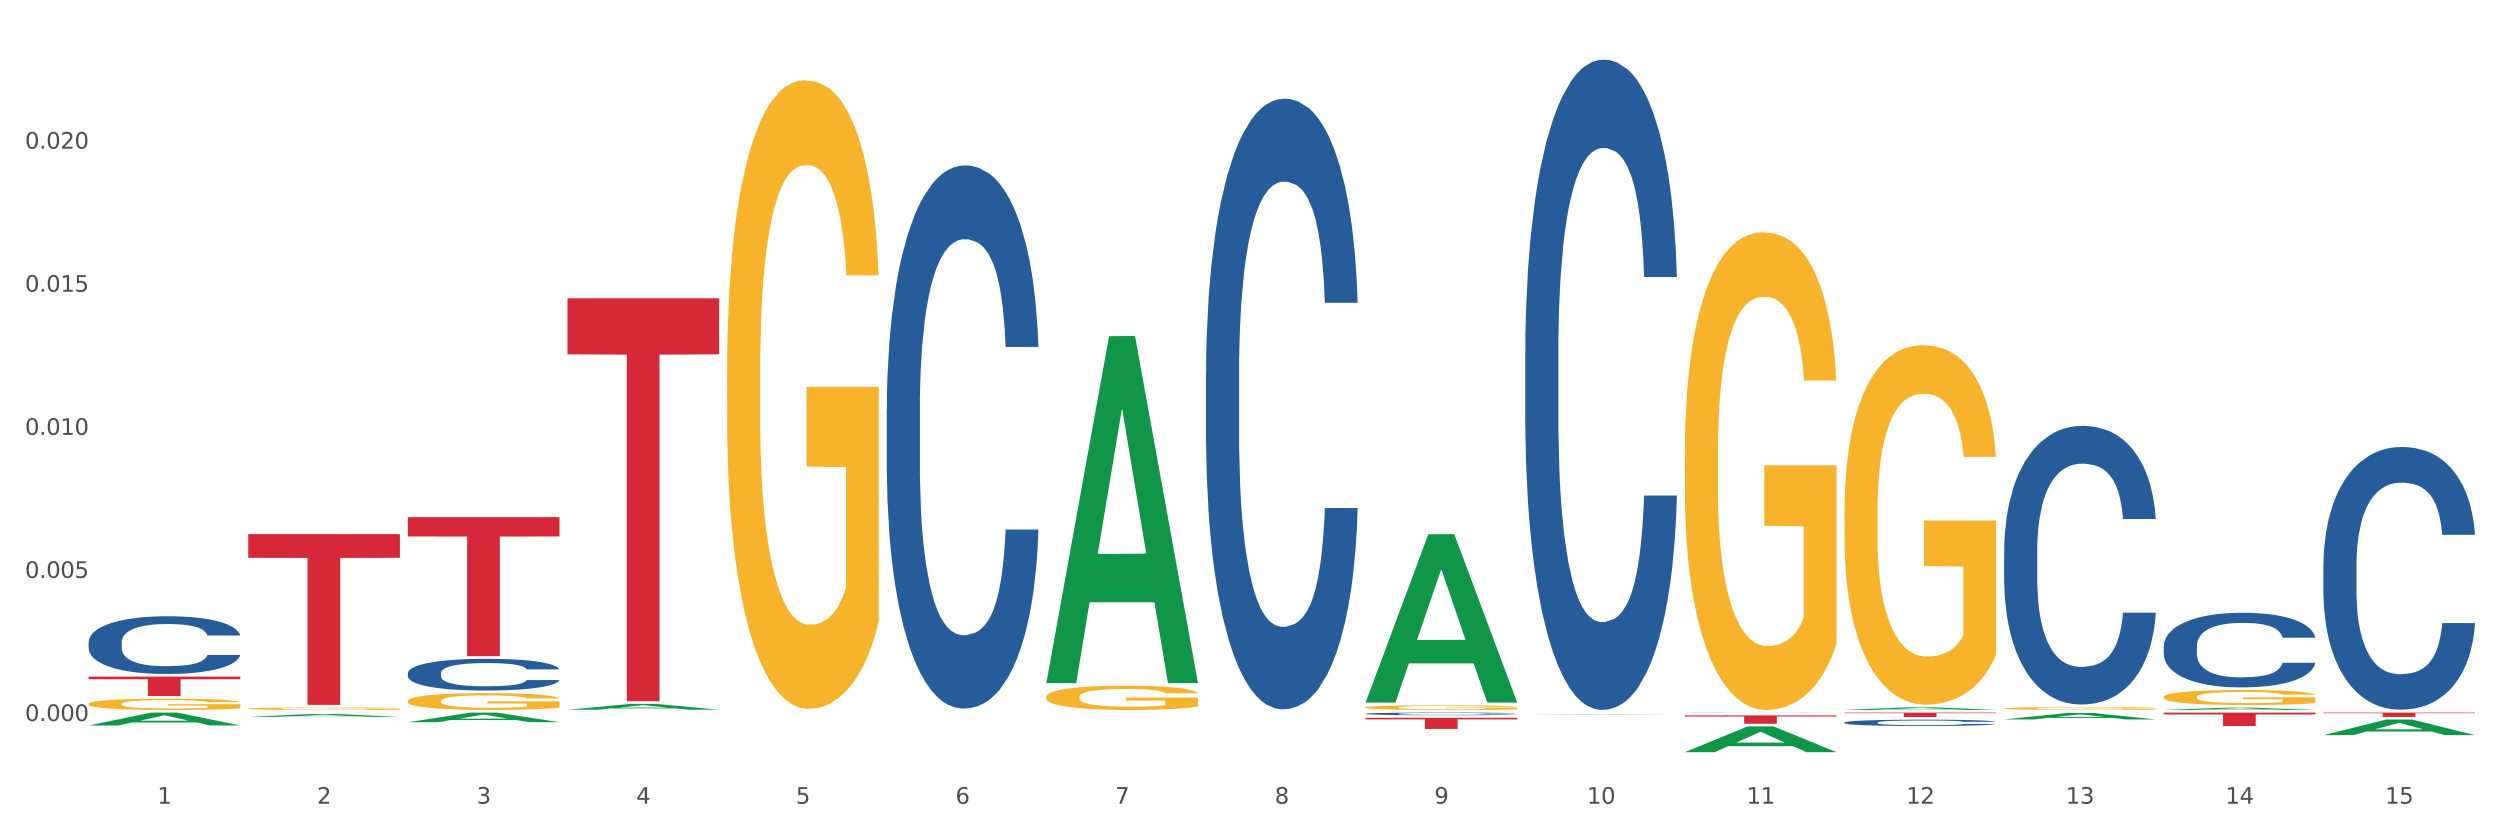 <?xml version="1.0" encoding="utf-8" standalone="no"?>
<!DOCTYPE svg PUBLIC "-//W3C//DTD SVG 1.1//EN"
  "http://www.w3.org/Graphics/SVG/1.1/DTD/svg11.dtd">
<svg xmlns:xlink="http://www.w3.org/1999/xlink" width="1080pt" height="360pt" viewBox="0 0 1080 360" xmlns="http://www.w3.org/2000/svg" version="1.1">
 <rect x="0" y="0" width="1080" height="360" fill="#333333" stroke="none"/>
 <defs>
  <style type="text/css">*{stroke-linejoin: round; stroke-linecap: butt}</style>
 </defs>
 <g id="figure_1">
  <g id="patch_1">
   <path d="M 0 360 
L 1080 360 
L 1080 0 
L 0 0 
z
" style="fill: #ffffff; stroke: #ffffff; stroke-linejoin: miter"/>
  </g>
  <g id="axes_1">
   <g id="matplotlib.axis_1">
    <g id="xtick_1">
     <g id="text_1">
      <!-- 1 -->
      <g style="fill: #4d4d4d" transform="translate(67.984 347.204) scale(0.096 -0.096)">
       <defs>
        <path id="DejaVuSans-31" d="M 794 531 
L 1825 531 
L 1825 4091 
L 703 3866 
L 703 4441 
L 1819 4666 
L 2450 4666 
L 2450 531 
L 3481 531 
L 3481 0 
L 794 0 
L 794 531 
z
" transform="scale(0.016)"/>
       </defs>
       <use xlink:href="#DejaVuSans-31"/>
      </g>
     </g>
    </g>
    <g id="xtick_2">
     <g id="text_2">
      <!-- 2 -->
      <g style="fill: #4d4d4d" transform="translate(136.942 347.204) scale(0.096 -0.096)">
       <defs>
        <path id="DejaVuSans-32" d="M 1228 531 
L 3431 531 
L 3431 0 
L 469 0 
L 469 531 
Q 828 903 1448 1529 
Q 2069 2156 2228 2338 
Q 2531 2678 2651 2914 
Q 2772 3150 2772 3378 
Q 2772 3750 2511 3984 
Q 2250 4219 1831 4219 
Q 1534 4219 1204 4116 
Q 875 4013 500 3803 
L 500 4441 
Q 881 4594 1212 4672 
Q 1544 4750 1819 4750 
Q 2544 4750 2975 4387 
Q 3406 4025 3406 3419 
Q 3406 3131 3298 2873 
Q 3191 2616 2906 2266 
Q 2828 2175 2409 1742 
Q 1991 1309 1228 531 
z
" transform="scale(0.016)"/>
       </defs>
       <use xlink:href="#DejaVuSans-32"/>
      </g>
     </g>
    </g>
    <g id="xtick_3">
     <g id="text_3">
      <!-- 3 -->
      <g style="fill: #4d4d4d" transform="translate(205.899 347.204) scale(0.096 -0.096)">
       <defs>
        <path id="DejaVuSans-33" d="M 2597 2516 
Q 3050 2419 3304 2112 
Q 3559 1806 3559 1356 
Q 3559 666 3084 287 
Q 2609 -91 1734 -91 
Q 1441 -91 1130 -33 
Q 819 25 488 141 
L 488 750 
Q 750 597 1062 519 
Q 1375 441 1716 441 
Q 2309 441 2620 675 
Q 2931 909 2931 1356 
Q 2931 1769 2642 2001 
Q 2353 2234 1838 2234 
L 1294 2234 
L 1294 2753 
L 1863 2753 
Q 2328 2753 2575 2939 
Q 2822 3125 2822 3475 
Q 2822 3834 2567 4026 
Q 2313 4219 1838 4219 
Q 1578 4219 1281 4162 
Q 984 4106 628 3988 
L 628 4550 
Q 988 4650 1302 4700 
Q 1616 4750 1894 4750 
Q 2613 4750 3031 4423 
Q 3450 4097 3450 3541 
Q 3450 3153 3228 2886 
Q 3006 2619 2597 2516 
z
" transform="scale(0.016)"/>
       </defs>
       <use xlink:href="#DejaVuSans-33"/>
      </g>
     </g>
    </g>
    <g id="xtick_4">
     <g id="text_4">
      <!-- 4 -->
      <g style="fill: #4d4d4d" transform="translate(274.857 347.204) scale(0.096 -0.096)">
       <defs>
        <path id="DejaVuSans-34" d="M 2419 4116 
L 825 1625 
L 2419 1625 
L 2419 4116 
z
M 2253 4666 
L 3047 4666 
L 3047 1625 
L 3713 1625 
L 3713 1100 
L 3047 1100 
L 3047 0 
L 2419 0 
L 2419 1100 
L 313 1100 
L 313 1709 
L 2253 4666 
z
" transform="scale(0.016)"/>
       </defs>
       <use xlink:href="#DejaVuSans-34"/>
      </g>
     </g>
    </g>
    <g id="xtick_5">
     <g id="text_5">
      <!-- 5 -->
      <g style="fill: #4d4d4d" transform="translate(343.815 347.204) scale(0.096 -0.096)">
       <defs>
        <path id="DejaVuSans-35" d="M 691 4666 
L 3169 4666 
L 3169 4134 
L 1269 4134 
L 1269 2991 
Q 1406 3038 1543 3061 
Q 1681 3084 1819 3084 
Q 2600 3084 3056 2656 
Q 3513 2228 3513 1497 
Q 3513 744 3044 326 
Q 2575 -91 1722 -91 
Q 1428 -91 1123 -41 
Q 819 9 494 109 
L 494 744 
Q 775 591 1075 516 
Q 1375 441 1709 441 
Q 2250 441 2565 725 
Q 2881 1009 2881 1497 
Q 2881 1984 2565 2268 
Q 2250 2553 1709 2553 
Q 1456 2553 1204 2497 
Q 953 2441 691 2322 
L 691 4666 
z
" transform="scale(0.016)"/>
       </defs>
       <use xlink:href="#DejaVuSans-35"/>
      </g>
     </g>
    </g>
    <g id="xtick_6">
     <g id="text_6">
      <!-- 6 -->
      <g style="fill: #4d4d4d" transform="translate(412.772 347.204) scale(0.096 -0.096)">
       <defs>
        <path id="DejaVuSans-36" d="M 2113 2584 
Q 1688 2584 1439 2293 
Q 1191 2003 1191 1497 
Q 1191 994 1439 701 
Q 1688 409 2113 409 
Q 2538 409 2786 701 
Q 3034 994 3034 1497 
Q 3034 2003 2786 2293 
Q 2538 2584 2113 2584 
z
M 3366 4563 
L 3366 3988 
Q 3128 4100 2886 4159 
Q 2644 4219 2406 4219 
Q 1781 4219 1451 3797 
Q 1122 3375 1075 2522 
Q 1259 2794 1537 2939 
Q 1816 3084 2150 3084 
Q 2853 3084 3261 2657 
Q 3669 2231 3669 1497 
Q 3669 778 3244 343 
Q 2819 -91 2113 -91 
Q 1303 -91 875 529 
Q 447 1150 447 2328 
Q 447 3434 972 4092 
Q 1497 4750 2381 4750 
Q 2619 4750 2861 4703 
Q 3103 4656 3366 4563 
z
" transform="scale(0.016)"/>
       </defs>
       <use xlink:href="#DejaVuSans-36"/>
      </g>
     </g>
    </g>
    <g id="xtick_7">
     <g id="text_7">
      <!-- 7 -->
      <g style="fill: #4d4d4d" transform="translate(481.73 347.204) scale(0.096 -0.096)">
       <defs>
        <path id="DejaVuSans-37" d="M 525 4666 
L 3525 4666 
L 3525 4397 
L 1831 0 
L 1172 0 
L 2766 4134 
L 525 4134 
L 525 4666 
z
" transform="scale(0.016)"/>
       </defs>
       <use xlink:href="#DejaVuSans-37"/>
      </g>
     </g>
    </g>
    <g id="xtick_8">
     <g id="text_8">
      <!-- 8 -->
      <g style="fill: #4d4d4d" transform="translate(550.688 347.204) scale(0.096 -0.096)">
       <defs>
        <path id="DejaVuSans-38" d="M 2034 2216 
Q 1584 2216 1326 1975 
Q 1069 1734 1069 1313 
Q 1069 891 1326 650 
Q 1584 409 2034 409 
Q 2484 409 2743 651 
Q 3003 894 3003 1313 
Q 3003 1734 2745 1975 
Q 2488 2216 2034 2216 
z
M 1403 2484 
Q 997 2584 770 2862 
Q 544 3141 544 3541 
Q 544 4100 942 4425 
Q 1341 4750 2034 4750 
Q 2731 4750 3128 4425 
Q 3525 4100 3525 3541 
Q 3525 3141 3298 2862 
Q 3072 2584 2669 2484 
Q 3125 2378 3379 2068 
Q 3634 1759 3634 1313 
Q 3634 634 3220 271 
Q 2806 -91 2034 -91 
Q 1263 -91 848 271 
Q 434 634 434 1313 
Q 434 1759 690 2068 
Q 947 2378 1403 2484 
z
M 1172 3481 
Q 1172 3119 1398 2916 
Q 1625 2713 2034 2713 
Q 2441 2713 2670 2916 
Q 2900 3119 2900 3481 
Q 2900 3844 2670 4047 
Q 2441 4250 2034 4250 
Q 1625 4250 1398 4047 
Q 1172 3844 1172 3481 
z
" transform="scale(0.016)"/>
       </defs>
       <use xlink:href="#DejaVuSans-38"/>
      </g>
     </g>
    </g>
    <g id="xtick_9">
     <g id="text_9">
      <!-- 9 -->
      <g style="fill: #4d4d4d" transform="translate(619.645 347.204) scale(0.096 -0.096)">
       <defs>
        <path id="DejaVuSans-39" d="M 703 97 
L 703 672 
Q 941 559 1184 500 
Q 1428 441 1663 441 
Q 2288 441 2617 861 
Q 2947 1281 2994 2138 
Q 2813 1869 2534 1725 
Q 2256 1581 1919 1581 
Q 1219 1581 811 2004 
Q 403 2428 403 3163 
Q 403 3881 828 4315 
Q 1253 4750 1959 4750 
Q 2769 4750 3195 4129 
Q 3622 3509 3622 2328 
Q 3622 1225 3098 567 
Q 2575 -91 1691 -91 
Q 1453 -91 1209 -44 
Q 966 3 703 97 
z
M 1959 2075 
Q 2384 2075 2632 2365 
Q 2881 2656 2881 3163 
Q 2881 3666 2632 3958 
Q 2384 4250 1959 4250 
Q 1534 4250 1286 3958 
Q 1038 3666 1038 3163 
Q 1038 2656 1286 2365 
Q 1534 2075 1959 2075 
z
" transform="scale(0.016)"/>
       </defs>
       <use xlink:href="#DejaVuSans-39"/>
      </g>
     </g>
    </g>
    <g id="xtick_10">
     <g id="text_10">
      <!-- 10 -->
      <g style="fill: #4d4d4d" transform="translate(685.549 347.204) scale(0.096 -0.096)">
       <defs>
        <path id="DejaVuSans-30" d="M 2034 4250 
Q 1547 4250 1301 3770 
Q 1056 3291 1056 2328 
Q 1056 1369 1301 889 
Q 1547 409 2034 409 
Q 2525 409 2770 889 
Q 3016 1369 3016 2328 
Q 3016 3291 2770 3770 
Q 2525 4250 2034 4250 
z
M 2034 4750 
Q 2819 4750 3233 4129 
Q 3647 3509 3647 2328 
Q 3647 1150 3233 529 
Q 2819 -91 2034 -91 
Q 1250 -91 836 529 
Q 422 1150 422 2328 
Q 422 3509 836 4129 
Q 1250 4750 2034 4750 
z
" transform="scale(0.016)"/>
       </defs>
       <use xlink:href="#DejaVuSans-31"/>
       <use xlink:href="#DejaVuSans-30" transform="translate(63.623 0)"/>
      </g>
     </g>
    </g>
    <g id="xtick_11">
     <g id="text_11">
      <!-- 11 -->
      <g style="fill: #4d4d4d" transform="translate(754.506 347.204) scale(0.096 -0.096)">
       <use xlink:href="#DejaVuSans-31"/>
       <use xlink:href="#DejaVuSans-31" transform="translate(63.623 0)"/>
      </g>
     </g>
    </g>
    <g id="xtick_12">
     <g id="text_12">
      <!-- 12 -->
      <g style="fill: #4d4d4d" transform="translate(823.464 347.204) scale(0.096 -0.096)">
       <use xlink:href="#DejaVuSans-31"/>
       <use xlink:href="#DejaVuSans-32" transform="translate(63.623 0)"/>
      </g>
     </g>
    </g>
    <g id="xtick_13">
     <g id="text_13">
      <!-- 13 -->
      <g style="fill: #4d4d4d" transform="translate(892.422 347.204) scale(0.096 -0.096)">
       <use xlink:href="#DejaVuSans-31"/>
       <use xlink:href="#DejaVuSans-33" transform="translate(63.623 0)"/>
      </g>
     </g>
    </g>
    <g id="xtick_14">
     <g id="text_14">
      <!-- 14 -->
      <g style="fill: #4d4d4d" transform="translate(961.379 347.204) scale(0.096 -0.096)">
       <use xlink:href="#DejaVuSans-31"/>
       <use xlink:href="#DejaVuSans-34" transform="translate(63.623 0)"/>
      </g>
     </g>
    </g>
    <g id="xtick_15">
     <g id="text_15">
      <!-- 15 -->
      <g style="fill: #4d4d4d" transform="translate(1030.337 347.204) scale(0.096 -0.096)">
       <use xlink:href="#DejaVuSans-31"/>
       <use xlink:href="#DejaVuSans-35" transform="translate(63.623 0)"/>
      </g>
     </g>
    </g>
    <g id="xtick_16"/>
    <g id="xtick_17"/>
    <g id="xtick_18"/>
    <g id="xtick_19"/>
    <g id="xtick_20"/>
    <g id="xtick_21"/>
    <g id="xtick_22"/>
    <g id="xtick_23"/>
    <g id="xtick_24"/>
    <g id="xtick_25"/>
    <g id="xtick_26"/>
    <g id="xtick_27"/>
    <g id="xtick_28"/>
    <g id="xtick_29"/>
   </g>
   <g id="matplotlib.axis_2">
    <g id="ytick_1">
     <g id="text_16">
      <!-- 0.000 -->
      <g style="fill: #4d4d4d" transform="translate(10.8 311.482) scale(0.096 -0.096)">
       <defs>
        <path id="DejaVuSans-2e" d="M 684 794 
L 1344 794 
L 1344 0 
L 684 0 
L 684 794 
z
" transform="scale(0.016)"/>
       </defs>
       <use xlink:href="#DejaVuSans-30"/>
       <use xlink:href="#DejaVuSans-2e" transform="translate(63.623 0)"/>
       <use xlink:href="#DejaVuSans-30" transform="translate(95.41 0)"/>
       <use xlink:href="#DejaVuSans-30" transform="translate(159.033 0)"/>
       <use xlink:href="#DejaVuSans-30" transform="translate(222.656 0)"/>
      </g>
     </g>
    </g>
    <g id="ytick_2">
     <g id="text_17">
      <!-- 0.005 -->
      <g style="fill: #4d4d4d" transform="translate(10.8 249.666) scale(0.096 -0.096)">
       <use xlink:href="#DejaVuSans-30"/>
       <use xlink:href="#DejaVuSans-2e" transform="translate(63.623 0)"/>
       <use xlink:href="#DejaVuSans-30" transform="translate(95.41 0)"/>
       <use xlink:href="#DejaVuSans-30" transform="translate(159.033 0)"/>
       <use xlink:href="#DejaVuSans-35" transform="translate(222.656 0)"/>
      </g>
     </g>
    </g>
    <g id="ytick_3">
     <g id="text_18">
      <!-- 0.010 -->
      <g style="fill: #4d4d4d" transform="translate(10.8 187.85) scale(0.096 -0.096)">
       <use xlink:href="#DejaVuSans-30"/>
       <use xlink:href="#DejaVuSans-2e" transform="translate(63.623 0)"/>
       <use xlink:href="#DejaVuSans-30" transform="translate(95.41 0)"/>
       <use xlink:href="#DejaVuSans-31" transform="translate(159.033 0)"/>
       <use xlink:href="#DejaVuSans-30" transform="translate(222.656 0)"/>
      </g>
     </g>
    </g>
    <g id="ytick_4">
     <g id="text_19">
      <!-- 0.015 -->
      <g style="fill: #4d4d4d" transform="translate(10.8 126.034) scale(0.096 -0.096)">
       <use xlink:href="#DejaVuSans-30"/>
       <use xlink:href="#DejaVuSans-2e" transform="translate(63.623 0)"/>
       <use xlink:href="#DejaVuSans-30" transform="translate(95.41 0)"/>
       <use xlink:href="#DejaVuSans-31" transform="translate(159.033 0)"/>
       <use xlink:href="#DejaVuSans-35" transform="translate(222.656 0)"/>
      </g>
     </g>
    </g>
    <g id="ytick_5">
     <g id="text_20">
      <!-- 0.020 -->
      <g style="fill: #4d4d4d" transform="translate(10.8 64.218) scale(0.096 -0.096)">
       <use xlink:href="#DejaVuSans-30"/>
       <use xlink:href="#DejaVuSans-2e" transform="translate(63.623 0)"/>
       <use xlink:href="#DejaVuSans-30" transform="translate(95.41 0)"/>
       <use xlink:href="#DejaVuSans-32" transform="translate(159.033 0)"/>
       <use xlink:href="#DejaVuSans-30" transform="translate(222.656 0)"/>
      </g>
     </g>
    </g>
    <g id="ytick_6"/>
    <g id="ytick_7"/>
    <g id="ytick_8"/>
    <g id="ytick_9"/>
    <g id="ytick_10"/>
   </g>
   <g id="PolyCollection_1">
    <path d="M 38.283 313.395 
L 38.351 313.39 
L 65.365 307.84 
L 76.576 307.835 
L 103.793 313.405 
L 90.826 313.405 
L 84.95 312.108 
L 57.058 312.108 
L 56.855 312.129 
L 51.182 313.405 
L 38.283 313.405 
L 38.283 313.395 
L 60.57 311.334 
L 81.438 311.329 
L 71.105 309.022 
L 70.97 309.012 
L 70.835 309.028 
L 60.502 311.329 
L 60.57 311.334 
L 38.283 313.395 
z
" clip-path="url(#p42ecbaf6b9)" style="fill: #109648"/>
    <path d="M 314.114 160.141 
L 314.191 159.893 
L 314.191 150.965 
L 314.346 143.277 
L 315.119 124.676 
L 316.279 109.299 
L 317.13 101.115 
L 317.981 94.418 
L 318.986 87.722 
L 320.224 80.778 
L 322.467 70.609 
L 323.859 65.401 
L 325.56 59.945 
L 328.654 52.008 
L 330.897 47.544 
L 333.217 43.824 
L 337.007 39.36 
L 339.482 37.376 
L 342.112 35.887 
L 345.283 34.895 
L 347.681 34.647 
L 352.94 35.391 
L 357.426 37.624 
L 359.591 39.36 
L 362.376 42.336 
L 363.845 44.32 
L 366.243 48.288 
L 368.718 53.496 
L 370.42 57.961 
L 372.972 66.393 
L 374.905 74.825 
L 376.684 85.242 
L 377.612 92.434 
L 378.309 99.13 
L 378.927 106.819 
L 379.546 118.971 
L 365.624 118.971 
L 365.083 110.291 
L 364.232 102.107 
L 362.995 94.17 
L 361.912 89.21 
L 360.056 83.01 
L 358.354 79.042 
L 356.575 76.065 
L 354.409 73.585 
L 352.708 72.345 
L 350.31 71.353 
L 345.592 71.601 
L 342.421 73.585 
L 340.256 76.065 
L 338.863 78.297 
L 337.626 80.778 
L 336.234 84.25 
L 334.61 89.458 
L 333.449 94.17 
L 332.289 100.123 
L 331.361 106.075 
L 330.51 113.019 
L 329.814 120.459 
L 329.273 128.148 
L 328.809 137.572 
L 328.422 153.197 
L 328.422 187.175 
L 328.577 194.863 
L 328.964 205.031 
L 329.428 212.72 
L 330.201 221.896 
L 330.897 228.097 
L 332.212 237.025 
L 333.681 244.465 
L 334.842 249.178 
L 336.002 253.146 
L 338.013 258.602 
L 340.256 263.066 
L 342.189 265.794 
L 344.819 268.274 
L 346.598 269.267 
L 348.145 269.763 
L 351.935 269.763 
L 354.642 269.018 
L 357.658 267.282 
L 359.978 265.05 
L 361.912 262.322 
L 364.077 257.858 
L 365.47 253.642 
L 365.47 201.807 
L 348.454 201.559 
L 348.454 167.086 
L 379.623 167.086 
L 379.623 268.274 
L 378.309 273.483 
L 376.839 278.195 
L 375.292 282.411 
L 372.972 287.619 
L 370.188 292.58 
L 367.713 296.052 
L 365.083 299.028 
L 361.989 301.756 
L 357.967 304.236 
L 355.492 305.228 
L 352.399 305.972 
L 348.763 306.22 
L 345.592 305.724 
L 342.499 304.484 
L 339.25 302.252 
L 336.079 299.028 
L 333.681 295.804 
L 331.284 291.836 
L 328.732 286.627 
L 326.721 281.667 
L 325.174 277.203 
L 323.472 271.499 
L 321.616 264.058 
L 320.224 257.362 
L 318.986 250.418 
L 317.671 241.489 
L 316.743 233.801 
L 315.815 224.128 
L 315.274 216.936 
L 314.655 205.776 
L 314.191 190.151 
L 314.114 160.141 
z
" clip-path="url(#p42ecbaf6b9)" style="fill: #f7b32b"/>
    <path d="M 452.029 301.072 
L 452.106 301.062 
L 452.106 300.718 
L 452.261 300.421 
L 453.034 299.704 
L 454.195 299.111 
L 455.045 298.795 
L 455.896 298.537 
L 456.902 298.278 
L 458.139 298.011 
L 460.382 297.618 
L 461.774 297.417 
L 463.476 297.207 
L 466.569 296.901 
L 468.812 296.729 
L 471.133 296.585 
L 474.923 296.413 
L 477.398 296.336 
L 480.027 296.279 
L 483.198 296.241 
L 485.596 296.231 
L 490.855 296.26 
L 495.341 296.346 
L 497.507 296.413 
L 500.291 296.528 
L 501.761 296.604 
L 504.158 296.757 
L 506.633 296.958 
L 508.335 297.13 
L 510.887 297.456 
L 512.821 297.781 
L 514.6 298.183 
L 515.528 298.46 
L 516.224 298.718 
L 516.843 299.015 
L 517.461 299.484 
L 503.54 299.484 
L 502.998 299.149 
L 502.147 298.833 
L 500.91 298.527 
L 499.827 298.336 
L 497.971 298.097 
L 496.269 297.944 
L 494.49 297.829 
L 492.325 297.733 
L 490.623 297.685 
L 488.226 297.647 
L 483.508 297.657 
L 480.337 297.733 
L 478.171 297.829 
L 476.779 297.915 
L 475.541 298.011 
L 474.149 298.144 
L 472.525 298.345 
L 471.365 298.527 
L 470.205 298.757 
L 469.277 298.986 
L 468.426 299.254 
L 467.73 299.541 
L 467.188 299.838 
L 466.724 300.201 
L 466.337 300.804 
L 466.337 302.115 
L 466.492 302.411 
L 466.879 302.804 
L 467.343 303.1 
L 468.116 303.454 
L 468.812 303.693 
L 470.127 304.038 
L 471.597 304.325 
L 472.757 304.506 
L 473.917 304.659 
L 475.928 304.87 
L 478.171 305.042 
L 480.105 305.147 
L 482.734 305.243 
L 484.513 305.281 
L 486.06 305.3 
L 489.85 305.3 
L 492.557 305.272 
L 495.573 305.205 
L 497.894 305.119 
L 499.827 305.013 
L 501.993 304.841 
L 503.385 304.679 
L 503.385 302.679 
L 486.369 302.67 
L 486.369 301.34 
L 517.539 301.34 
L 517.539 305.243 
L 516.224 305.444 
L 514.754 305.626 
L 513.208 305.788 
L 510.887 305.989 
L 508.103 306.181 
L 505.628 306.315 
L 502.998 306.429 
L 499.904 306.535 
L 495.883 306.63 
L 493.408 306.668 
L 490.314 306.697 
L 486.679 306.707 
L 483.508 306.688 
L 480.414 306.64 
L 477.166 306.554 
L 473.994 306.429 
L 471.597 306.305 
L 469.199 306.152 
L 466.647 305.951 
L 464.636 305.76 
L 463.089 305.587 
L 461.387 305.367 
L 459.531 305.08 
L 458.139 304.822 
L 456.902 304.554 
L 455.587 304.21 
L 454.659 303.913 
L 453.731 303.54 
L 453.189 303.263 
L 452.57 302.832 
L 452.106 302.229 
L 452.029 301.072 
z
" clip-path="url(#p42ecbaf6b9)" style="fill: #f7b32b"/>
    <path d="M 589.944 305.606 
L 590.022 305.605 
L 590.022 305.537 
L 590.176 305.479 
L 590.95 305.339 
L 592.11 305.223 
L 592.961 305.162 
L 593.811 305.111 
L 594.817 305.061 
L 596.054 305.009 
L 598.297 304.932 
L 599.69 304.893 
L 601.391 304.852 
L 604.485 304.792 
L 606.728 304.758 
L 609.048 304.73 
L 612.838 304.697 
L 615.313 304.682 
L 617.943 304.67 
L 621.114 304.663 
L 623.511 304.661 
L 628.771 304.667 
L 633.257 304.684 
L 635.422 304.697 
L 638.206 304.719 
L 639.676 304.734 
L 642.074 304.764 
L 644.549 304.803 
L 646.25 304.837 
L 648.803 304.9 
L 650.736 304.964 
L 652.515 305.042 
L 653.443 305.096 
L 654.139 305.147 
L 654.758 305.205 
L 655.377 305.296 
L 641.455 305.296 
L 640.914 305.231 
L 640.063 305.169 
L 638.825 305.109 
L 637.742 305.072 
L 635.886 305.025 
L 634.185 304.996 
L 632.406 304.973 
L 630.24 304.954 
L 628.539 304.945 
L 626.141 304.938 
L 621.423 304.939 
L 618.252 304.954 
L 616.086 304.973 
L 614.694 304.99 
L 613.457 305.009 
L 612.064 305.035 
L 610.44 305.074 
L 609.28 305.109 
L 608.12 305.154 
L 607.192 305.199 
L 606.341 305.251 
L 605.645 305.307 
L 605.104 305.365 
L 604.639 305.436 
L 604.253 305.554 
L 604.253 305.81 
L 604.407 305.868 
L 604.794 305.945 
L 605.258 306.002 
L 606.032 306.072 
L 606.728 306.118 
L 608.043 306.186 
L 609.512 306.242 
L 610.672 306.277 
L 611.832 306.307 
L 613.843 306.348 
L 616.086 306.382 
L 618.02 306.402 
L 620.65 306.421 
L 622.428 306.428 
L 623.975 306.432 
L 627.765 306.432 
L 630.472 306.427 
L 633.489 306.413 
L 635.809 306.397 
L 637.742 306.376 
L 639.908 306.342 
L 641.3 306.311 
L 641.3 305.92 
L 624.285 305.918 
L 624.285 305.659 
L 655.454 305.659 
L 655.454 306.421 
L 654.139 306.46 
L 652.67 306.496 
L 651.123 306.527 
L 648.803 306.567 
L 646.018 306.604 
L 643.543 306.63 
L 640.914 306.653 
L 637.82 306.673 
L 633.798 306.692 
L 631.323 306.699 
L 628.229 306.705 
L 624.594 306.707 
L 621.423 306.703 
L 618.329 306.694 
L 615.081 306.677 
L 611.91 306.653 
L 609.512 306.628 
L 607.114 306.598 
L 604.562 306.559 
L 602.551 306.522 
L 601.004 306.488 
L 599.303 306.445 
L 597.447 306.389 
L 596.054 306.339 
L 594.817 306.286 
L 593.502 306.219 
L 592.574 306.161 
L 591.646 306.088 
L 591.104 306.034 
L 590.486 305.95 
L 590.022 305.832 
L 589.944 305.606 
z
" clip-path="url(#p42ecbaf6b9)" style="fill: #f7b32b"/>
    <path d="M 727.86 195.71 
L 727.937 195.521 
L 727.937 188.737 
L 728.092 182.895 
L 728.865 168.761 
L 730.025 157.077 
L 730.876 150.859 
L 731.727 145.77 
L 732.732 140.682 
L 733.97 135.406 
L 736.213 127.679 
L 737.605 123.722 
L 739.306 119.576 
L 742.4 113.545 
L 744.643 110.153 
L 746.963 107.327 
L 750.753 103.935 
L 753.228 102.427 
L 755.858 101.296 
L 759.029 100.542 
L 761.427 100.354 
L 766.686 100.919 
L 771.172 102.615 
L 773.337 103.935 
L 776.122 106.196 
L 777.591 107.704 
L 779.989 110.719 
L 782.464 114.676 
L 784.166 118.068 
L 786.718 124.476 
L 788.651 130.883 
L 790.43 138.798 
L 791.358 144.263 
L 792.055 149.351 
L 792.673 155.193 
L 793.292 164.427 
L 779.37 164.427 
L 778.829 157.831 
L 777.978 151.612 
L 776.741 145.582 
L 775.658 141.813 
L 773.802 137.102 
L 772.1 134.087 
L 770.321 131.825 
L 768.155 129.941 
L 766.454 128.998 
L 764.056 128.245 
L 759.338 128.433 
L 756.167 129.941 
L 754.002 131.825 
L 752.609 133.521 
L 751.372 135.406 
L 749.98 138.044 
L 748.356 142.001 
L 747.195 145.582 
L 746.035 150.105 
L 745.107 154.628 
L 744.256 159.904 
L 743.56 165.558 
L 743.019 171.4 
L 742.555 178.561 
L 742.168 190.433 
L 742.168 216.251 
L 742.323 222.093 
L 742.71 229.819 
L 743.174 235.661 
L 743.947 242.634 
L 744.643 247.345 
L 745.958 254.129 
L 747.427 259.783 
L 748.588 263.363 
L 749.748 266.378 
L 751.759 270.524 
L 754.002 273.916 
L 755.935 275.989 
L 758.565 277.874 
L 760.344 278.628 
L 761.891 279.005 
L 765.68 279.005 
L 768.387 278.439 
L 771.404 277.12 
L 773.724 275.424 
L 775.658 273.351 
L 777.823 269.959 
L 779.216 266.755 
L 779.216 227.369 
L 762.2 227.181 
L 762.2 200.986 
L 793.369 200.986 
L 793.369 277.874 
L 792.055 281.831 
L 790.585 285.412 
L 789.038 288.616 
L 786.718 292.573 
L 783.933 296.342 
L 781.458 298.98 
L 778.829 301.242 
L 775.735 303.315 
L 771.713 305.199 
L 769.238 305.953 
L 766.145 306.518 
L 762.509 306.707 
L 759.338 306.33 
L 756.245 305.388 
L 752.996 303.692 
L 749.825 301.242 
L 747.427 298.792 
L 745.03 295.777 
L 742.477 291.819 
L 740.467 288.05 
L 738.92 284.658 
L 737.218 280.324 
L 735.362 274.67 
L 733.97 269.582 
L 732.732 264.305 
L 731.417 257.521 
L 730.489 251.679 
L 729.561 244.33 
L 729.02 238.865 
L 728.401 230.384 
L 727.937 218.512 
L 727.86 195.71 
z
" clip-path="url(#p42ecbaf6b9)" style="fill: #f7b32b"/>
    <path d="M 796.817 220.899 
L 796.895 220.757 
L 796.895 215.652 
L 797.049 211.255 
L 797.823 200.619 
L 798.983 191.826 
L 799.834 187.146 
L 800.684 183.317 
L 801.69 179.488 
L 802.927 175.517 
L 805.17 169.703 
L 806.563 166.725 
L 808.264 163.605 
L 811.358 159.066 
L 813.601 156.514 
L 815.921 154.387 
L 819.711 151.834 
L 822.186 150.699 
L 824.816 149.848 
L 827.987 149.281 
L 830.384 149.139 
L 835.644 149.565 
L 840.129 150.841 
L 842.295 151.834 
L 845.079 153.536 
L 846.549 154.67 
L 848.947 156.939 
L 851.422 159.917 
L 853.123 162.47 
L 855.676 167.292 
L 857.609 172.114 
L 859.388 178.07 
L 860.316 182.183 
L 861.012 186.012 
L 861.631 190.408 
L 862.25 197.357 
L 848.328 197.357 
L 847.786 192.393 
L 846.936 187.714 
L 845.698 183.175 
L 844.615 180.339 
L 842.759 176.794 
L 841.058 174.525 
L 839.279 172.823 
L 837.113 171.405 
L 835.412 170.695 
L 833.014 170.128 
L 828.296 170.27 
L 825.125 171.405 
L 822.959 172.823 
L 821.567 174.099 
L 820.33 175.517 
L 818.937 177.503 
L 817.313 180.481 
L 816.153 183.175 
L 814.993 186.579 
L 814.065 189.983 
L 813.214 193.953 
L 812.518 198.208 
L 811.977 202.604 
L 811.512 207.993 
L 811.126 216.928 
L 811.126 236.357 
L 811.28 240.753 
L 811.667 246.568 
L 812.131 250.964 
L 812.905 256.211 
L 813.601 259.757 
L 814.916 264.862 
L 816.385 269.117 
L 817.545 271.811 
L 818.705 274.08 
L 820.716 277.2 
L 822.959 279.753 
L 824.893 281.313 
L 827.523 282.731 
L 829.301 283.298 
L 830.848 283.582 
L 834.638 283.582 
L 837.345 283.156 
L 840.362 282.164 
L 842.682 280.887 
L 844.615 279.327 
L 846.781 276.775 
L 848.173 274.364 
L 848.173 244.724 
L 831.158 244.582 
L 831.158 224.87 
L 862.327 224.87 
L 862.327 282.731 
L 861.012 285.709 
L 859.543 288.404 
L 857.996 290.815 
L 855.676 293.793 
L 852.891 296.629 
L 850.416 298.615 
L 847.786 300.316 
L 844.693 301.876 
L 840.671 303.294 
L 838.196 303.862 
L 835.102 304.287 
L 831.467 304.429 
L 828.296 304.145 
L 825.202 303.436 
L 821.954 302.16 
L 818.783 300.316 
L 816.385 298.473 
L 813.987 296.204 
L 811.435 293.225 
L 809.424 290.389 
L 807.877 287.836 
L 806.176 284.575 
L 804.32 280.32 
L 802.927 276.491 
L 801.69 272.52 
L 800.375 267.415 
L 799.447 263.018 
L 798.519 257.488 
L 797.977 253.375 
L 797.359 246.993 
L 796.895 238.059 
L 796.817 220.899 
z
" clip-path="url(#p42ecbaf6b9)" style="fill: #f7b32b"/>
    <path d="M 1003.69 307.835 
L 1069.2 307.835 
L 1069.2 308.095 
L 1043.431 308.097 
L 1043.431 309.709 
L 1029.304 309.709 
L 1029.304 308.097 
L 1003.69 308.095 
L 1003.69 307.837 
L 1003.69 307.835 
z
" clip-path="url(#p42ecbaf6b9)" style="fill: #d62839"/>
    <path d="M 796.817 307.835 
L 862.327 307.835 
L 862.327 308.103 
L 836.558 308.105 
L 836.558 309.766 
L 822.431 309.766 
L 822.431 308.105 
L 796.817 308.103 
L 796.817 307.837 
L 796.817 307.835 
z
" clip-path="url(#p42ecbaf6b9)" style="fill: #d62839"/>
    <path d="M 727.86 309.05 
L 793.369 309.05 
L 793.369 309.552 
L 767.6 309.555 
L 767.6 312.66 
L 753.474 312.66 
L 753.474 309.555 
L 727.86 309.552 
L 727.86 309.053 
L 727.86 309.05 
z
" clip-path="url(#p42ecbaf6b9)" style="fill: #d62839"/>
    <path d="M 589.944 310.101 
L 655.454 310.101 
L 655.454 310.768 
L 629.685 310.772 
L 629.685 314.9 
L 615.558 314.9 
L 615.558 310.772 
L 589.944 310.768 
L 589.944 310.105 
L 589.944 310.101 
z
" clip-path="url(#p42ecbaf6b9)" style="fill: #d62839"/>
    <path d="M 245.156 128.86 
L 310.666 128.86 
L 310.666 153.052 
L 284.897 153.216 
L 284.897 302.948 
L 270.77 302.948 
L 270.77 153.216 
L 245.156 153.052 
L 245.156 129.023 
L 245.156 128.86 
z
" clip-path="url(#p42ecbaf6b9)" style="fill: #d62839"/>
    <path d="M 176.198 223.392 
L 241.708 223.392 
L 241.708 231.741 
L 215.939 231.797 
L 215.939 283.469 
L 201.812 283.469 
L 201.812 231.797 
L 176.198 231.741 
L 176.198 223.448 
L 176.198 223.392 
z
" clip-path="url(#p42ecbaf6b9)" style="fill: #d62839"/>
    <path d="M 107.241 230.708 
L 172.75 230.708 
L 172.75 240.965 
L 146.981 241.034 
L 146.981 304.515 
L 132.855 304.515 
L 132.855 241.034 
L 107.241 240.965 
L 107.241 230.777 
L 107.241 230.708 
z
" clip-path="url(#p42ecbaf6b9)" style="fill: #d62839"/>
    <path d="M 38.283 292.283 
L 103.793 292.283 
L 103.793 293.451 
L 78.024 293.458 
L 78.024 300.686 
L 63.897 300.686 
L 63.897 293.458 
L 38.283 293.451 
L 38.283 292.291 
L 38.283 292.283 
z
" clip-path="url(#p42ecbaf6b9)" style="fill: #d62839"/>
    <path d="M 865.775 306.047 
L 865.852 306.046 
L 865.852 306.006 
L 866.007 305.971 
L 866.78 305.887 
L 867.941 305.818 
L 868.791 305.781 
L 869.642 305.751 
L 870.648 305.72 
L 871.885 305.689 
L 874.128 305.643 
L 875.52 305.62 
L 877.222 305.595 
L 880.315 305.559 
L 882.558 305.539 
L 884.879 305.522 
L 888.669 305.502 
L 891.144 305.493 
L 893.773 305.486 
L 896.944 305.482 
L 899.342 305.481 
L 904.601 305.484 
L 909.087 305.494 
L 911.253 305.502 
L 914.037 305.515 
L 915.507 305.524 
L 917.904 305.542 
L 920.379 305.566 
L 922.081 305.586 
L 924.633 305.624 
L 926.567 305.662 
L 928.346 305.709 
L 929.274 305.742 
L 929.97 305.772 
L 930.589 305.807 
L 931.207 305.861 
L 917.286 305.861 
L 916.744 305.822 
L 915.893 305.785 
L 914.656 305.749 
L 913.573 305.727 
L 911.717 305.699 
L 910.015 305.681 
L 908.236 305.668 
L 906.071 305.657 
L 904.369 305.651 
L 901.972 305.646 
L 897.254 305.648 
L 894.083 305.657 
L 891.917 305.668 
L 890.525 305.678 
L 889.287 305.689 
L 887.895 305.705 
L 886.271 305.728 
L 885.111 305.749 
L 883.951 305.776 
L 883.022 305.803 
L 882.172 305.835 
L 881.476 305.868 
L 880.934 305.903 
L 880.47 305.945 
L 880.083 306.016 
L 880.083 306.169 
L 880.238 306.204 
L 880.625 306.25 
L 881.089 306.285 
L 881.862 306.326 
L 882.558 306.354 
L 883.873 306.394 
L 885.343 306.428 
L 886.503 306.449 
L 887.663 306.467 
L 889.674 306.492 
L 891.917 306.512 
L 893.851 306.524 
L 896.48 306.535 
L 898.259 306.54 
L 899.806 306.542 
L 903.596 306.542 
L 906.303 306.539 
L 909.319 306.531 
L 911.639 306.521 
L 913.573 306.509 
L 915.739 306.488 
L 917.131 306.469 
L 917.131 306.235 
L 900.115 306.234 
L 900.115 306.079 
L 931.285 306.079 
L 931.285 306.535 
L 929.97 306.559 
L 928.5 306.58 
L 926.953 306.599 
L 924.633 306.623 
L 921.849 306.645 
L 919.374 306.661 
L 916.744 306.674 
L 913.65 306.687 
L 909.629 306.698 
L 907.154 306.702 
L 904.06 306.706 
L 900.425 306.707 
L 897.254 306.705 
L 894.16 306.699 
L 890.911 306.689 
L 887.74 306.674 
L 885.343 306.66 
L 882.945 306.642 
L 880.393 306.618 
L 878.382 306.596 
L 876.835 306.576 
L 875.133 306.55 
L 873.277 306.516 
L 871.885 306.486 
L 870.648 306.455 
L 869.333 306.415 
L 868.405 306.38 
L 867.476 306.336 
L 866.935 306.304 
L 866.316 306.253 
L 865.852 306.183 
L 865.775 306.047 
z
" clip-path="url(#p42ecbaf6b9)" style="fill: #f7b32b"/>
    <path d="M 38.283 304.075 
L 38.36 304.071 
L 38.36 303.91 
L 38.515 303.771 
L 39.288 303.436 
L 40.449 303.159 
L 41.299 303.012 
L 42.15 302.891 
L 43.156 302.771 
L 44.393 302.646 
L 46.636 302.462 
L 48.028 302.369 
L 49.73 302.27 
L 52.824 302.127 
L 55.066 302.047 
L 57.387 301.98 
L 61.177 301.899 
L 63.652 301.864 
L 66.281 301.837 
L 69.452 301.819 
L 71.85 301.815 
L 77.109 301.828 
L 81.595 301.868 
L 83.761 301.899 
L 86.545 301.953 
L 88.015 301.989 
L 90.412 302.06 
L 92.887 302.154 
L 94.589 302.235 
L 97.141 302.386 
L 99.075 302.538 
L 100.854 302.726 
L 101.782 302.856 
L 102.478 302.976 
L 103.097 303.115 
L 103.715 303.334 
L 89.794 303.334 
L 89.252 303.177 
L 88.401 303.03 
L 87.164 302.887 
L 86.081 302.797 
L 84.225 302.686 
L 82.523 302.614 
L 80.744 302.561 
L 78.579 302.516 
L 76.877 302.494 
L 74.48 302.476 
L 69.762 302.48 
L 66.591 302.516 
L 64.425 302.561 
L 63.033 302.601 
L 61.795 302.646 
L 60.403 302.708 
L 58.779 302.802 
L 57.619 302.887 
L 56.459 302.994 
L 55.531 303.101 
L 54.68 303.226 
L 53.984 303.36 
L 53.442 303.499 
L 52.978 303.669 
L 52.592 303.95 
L 52.592 304.562 
L 52.746 304.701 
L 53.133 304.884 
L 53.597 305.022 
L 54.37 305.188 
L 55.066 305.299 
L 56.381 305.46 
L 57.851 305.594 
L 59.011 305.679 
L 60.171 305.751 
L 62.182 305.849 
L 64.425 305.929 
L 66.359 305.979 
L 68.988 306.023 
L 70.767 306.041 
L 72.314 306.05 
L 76.104 306.05 
L 78.811 306.037 
L 81.827 306.005 
L 84.148 305.965 
L 86.081 305.916 
L 88.247 305.836 
L 89.639 305.76 
L 89.639 304.826 
L 72.623 304.821 
L 72.623 304.2 
L 103.793 304.2 
L 103.793 306.023 
L 102.478 306.117 
L 101.008 306.202 
L 99.462 306.278 
L 97.141 306.372 
L 94.357 306.461 
L 91.882 306.524 
L 89.252 306.577 
L 86.159 306.626 
L 82.137 306.671 
L 79.662 306.689 
L 76.568 306.702 
L 72.933 306.707 
L 69.762 306.698 
L 66.668 306.675 
L 63.42 306.635 
L 60.248 306.577 
L 57.851 306.519 
L 55.453 306.448 
L 52.901 306.354 
L 50.89 306.264 
L 49.343 306.184 
L 47.642 306.081 
L 45.785 305.947 
L 44.393 305.827 
L 43.156 305.702 
L 41.841 305.541 
L 40.913 305.402 
L 39.985 305.228 
L 39.443 305.098 
L 38.824 304.897 
L 38.36 304.616 
L 38.283 304.075 
z
" clip-path="url(#p42ecbaf6b9)" style="fill: #f7b32b"/>
    <path d="M 934.733 301.086 
L 934.81 301.081 
L 934.81 300.867 
L 934.965 300.682 
L 935.738 300.237 
L 936.898 299.868 
L 937.749 299.672 
L 938.6 299.512 
L 939.605 299.351 
L 940.843 299.185 
L 943.086 298.941 
L 944.478 298.817 
L 946.179 298.686 
L 949.273 298.496 
L 951.516 298.389 
L 953.836 298.3 
L 957.626 298.193 
L 960.101 298.145 
L 962.731 298.109 
L 965.902 298.086 
L 968.3 298.08 
L 973.559 298.098 
L 978.045 298.151 
L 980.21 298.193 
L 982.995 298.264 
L 984.464 298.312 
L 986.862 298.407 
L 989.337 298.531 
L 991.038 298.638 
L 993.591 298.84 
L 995.524 299.042 
L 997.303 299.292 
L 998.231 299.464 
L 998.928 299.625 
L 999.546 299.809 
L 1000.165 300.1 
L 986.243 300.1 
L 985.702 299.892 
L 984.851 299.696 
L 983.614 299.506 
L 982.531 299.387 
L 980.674 299.238 
L 978.973 299.143 
L 977.194 299.072 
L 975.028 299.013 
L 973.327 298.983 
L 970.929 298.959 
L 966.211 298.965 
L 963.04 299.013 
L 960.875 299.072 
L 959.482 299.126 
L 958.245 299.185 
L 956.853 299.268 
L 955.229 299.393 
L 954.068 299.506 
L 952.908 299.648 
L 951.98 299.791 
L 951.129 299.957 
L 950.433 300.136 
L 949.892 300.32 
L 949.428 300.546 
L 949.041 300.92 
L 949.041 301.734 
L 949.196 301.918 
L 949.582 302.162 
L 950.047 302.346 
L 950.82 302.566 
L 951.516 302.715 
L 952.831 302.929 
L 954.3 303.107 
L 955.461 303.22 
L 956.621 303.315 
L 958.632 303.445 
L 960.875 303.552 
L 962.808 303.618 
L 965.438 303.677 
L 967.217 303.701 
L 968.764 303.713 
L 972.553 303.713 
L 975.26 303.695 
L 978.277 303.653 
L 980.597 303.6 
L 982.531 303.535 
L 984.696 303.428 
L 986.089 303.327 
L 986.089 302.085 
L 969.073 302.079 
L 969.073 301.253 
L 1000.242 301.253 
L 1000.242 303.677 
L 998.928 303.802 
L 997.458 303.915 
L 995.911 304.016 
L 993.591 304.141 
L 990.806 304.26 
L 988.331 304.343 
L 985.702 304.414 
L 982.608 304.479 
L 978.586 304.539 
L 976.111 304.563 
L 973.017 304.58 
L 969.382 304.586 
L 966.211 304.574 
L 963.118 304.545 
L 959.869 304.491 
L 956.698 304.414 
L 954.3 304.337 
L 951.903 304.242 
L 949.35 304.117 
L 947.34 303.998 
L 945.793 303.891 
L 944.091 303.754 
L 942.235 303.576 
L 940.843 303.416 
L 939.605 303.249 
L 938.29 303.035 
L 937.362 302.851 
L 936.434 302.62 
L 935.893 302.447 
L 935.274 302.18 
L 934.81 301.805 
L 934.733 301.086 
z
" clip-path="url(#p42ecbaf6b9)" style="fill: #f7b32b"/>
    <path d="M 38.283 277.42 
L 38.36 277.397 
L 38.36 276.759 
L 38.593 275.894 
L 39.445 274.299 
L 40.529 273.092 
L 42.387 271.68 
L 43.394 271.088 
L 44.71 270.427 
L 47.42 269.357 
L 50.518 268.446 
L 52.686 267.945 
L 54.312 267.626 
L 57.951 267.056 
L 60.042 266.806 
L 62.21 266.601 
L 64.069 266.464 
L 67.166 266.305 
L 69.644 266.236 
L 72.509 266.214 
L 74.91 266.236 
L 78.084 266.328 
L 82.731 266.601 
L 84.512 266.76 
L 86.912 267.034 
L 89.39 267.398 
L 91.403 267.763 
L 93.726 268.286 
L 96.127 268.97 
L 98.45 269.835 
L 100.076 270.632 
L 101.392 271.475 
L 102.554 272.5 
L 103.406 273.616 
L 103.793 274.55 
L 89.622 274.55 
L 89.235 273.707 
L 88.461 272.796 
L 87.686 272.181 
L 86.835 271.68 
L 85.518 271.111 
L 84.357 270.746 
L 82.421 270.314 
L 80.64 270.04 
L 79.169 269.881 
L 77.388 269.744 
L 73.593 269.607 
L 70.883 269.607 
L 69.179 269.653 
L 67.089 269.767 
L 65.308 269.926 
L 63.217 270.2 
L 61.591 270.496 
L 59.965 270.883 
L 59.036 271.156 
L 57.642 271.657 
L 56.712 272.067 
L 55.474 272.773 
L 54.777 273.275 
L 53.538 274.573 
L 52.996 275.529 
L 52.763 276.19 
L 52.608 276.919 
L 52.608 280.472 
L 53.073 282.066 
L 53.46 282.75 
L 54.08 283.524 
L 55.241 284.526 
L 56.945 285.506 
L 58.726 286.212 
L 60.197 286.645 
L 61.591 286.963 
L 62.985 287.214 
L 64.688 287.442 
L 66.082 287.578 
L 68.173 287.715 
L 70.651 287.783 
L 72.587 287.783 
L 76.536 287.67 
L 78.317 287.556 
L 80.02 287.396 
L 81.879 287.146 
L 83.35 286.872 
L 84.202 286.667 
L 85.596 286.235 
L 86.68 285.779 
L 87.609 285.255 
L 88.228 284.8 
L 88.925 284.116 
L 89.467 283.342 
L 89.622 282.932 
L 103.793 282.932 
L 103.483 283.752 
L 102.941 284.549 
L 101.857 285.62 
L 101.005 286.235 
L 99.689 286.986 
L 98.295 287.624 
L 96.359 288.33 
L 94.578 288.854 
L 92.72 289.309 
L 90.706 289.719 
L 87.067 290.289 
L 85.75 290.448 
L 82.963 290.722 
L 80.795 290.881 
L 77.62 291.041 
L 74.368 291.132 
L 70.96 291.154 
L 67.94 291.109 
L 64.611 290.972 
L 62.52 290.836 
L 60.197 290.631 
L 57.487 290.312 
L 54.931 289.924 
L 52.531 289.469 
L 50.285 288.945 
L 48.195 288.353 
L 45.484 287.373 
L 43.471 286.417 
L 42 285.529 
L 40.993 284.777 
L 39.987 283.82 
L 39.445 283.16 
L 38.593 281.565 
L 38.283 280.085 
L 38.283 277.42 
z
" clip-path="url(#p42ecbaf6b9)" style="fill: #255c99"/>
    <path d="M 176.198 290.762 
L 176.276 290.75 
L 176.276 290.399 
L 176.508 289.923 
L 177.36 289.046 
L 178.444 288.382 
L 180.302 287.605 
L 181.309 287.279 
L 182.625 286.916 
L 185.336 286.327 
L 188.433 285.825 
L 190.601 285.55 
L 192.227 285.374 
L 195.867 285.061 
L 197.957 284.923 
L 200.126 284.81 
L 201.984 284.735 
L 205.081 284.648 
L 207.559 284.61 
L 210.424 284.597 
L 212.825 284.61 
L 216 284.66 
L 220.646 284.81 
L 222.427 284.898 
L 224.827 285.048 
L 227.305 285.249 
L 229.319 285.449 
L 231.642 285.738 
L 234.042 286.114 
L 236.365 286.59 
L 237.991 287.028 
L 239.308 287.492 
L 240.469 288.056 
L 241.321 288.67 
L 241.708 289.184 
L 227.538 289.184 
L 227.15 288.72 
L 226.376 288.219 
L 225.602 287.88 
L 224.75 287.605 
L 223.433 287.291 
L 222.272 287.091 
L 220.336 286.853 
L 218.555 286.702 
L 217.084 286.615 
L 215.303 286.54 
L 211.509 286.464 
L 208.798 286.464 
L 207.095 286.489 
L 205.004 286.552 
L 203.223 286.64 
L 201.132 286.79 
L 199.506 286.953 
L 197.88 287.166 
L 196.951 287.316 
L 195.557 287.592 
L 194.628 287.818 
L 193.389 288.206 
L 192.692 288.482 
L 191.453 289.196 
L 190.911 289.722 
L 190.679 290.086 
L 190.524 290.487 
L 190.524 292.441 
L 190.988 293.319 
L 191.376 293.694 
L 191.995 294.12 
L 193.157 294.672 
L 194.86 295.211 
L 196.641 295.599 
L 198.112 295.837 
L 199.506 296.013 
L 200.9 296.15 
L 202.604 296.276 
L 203.997 296.351 
L 206.088 296.426 
L 208.566 296.464 
L 210.502 296.464 
L 214.451 296.401 
L 216.232 296.338 
L 217.936 296.251 
L 219.794 296.113 
L 221.265 295.962 
L 222.117 295.85 
L 223.511 295.612 
L 224.595 295.361 
L 225.524 295.073 
L 226.144 294.822 
L 226.841 294.446 
L 227.383 294.02 
L 227.538 293.795 
L 241.708 293.795 
L 241.398 294.246 
L 240.856 294.684 
L 239.772 295.273 
L 238.92 295.612 
L 237.604 296.025 
L 236.21 296.376 
L 234.274 296.764 
L 232.493 297.053 
L 230.635 297.303 
L 228.622 297.529 
L 224.982 297.842 
L 223.666 297.93 
L 220.878 298.08 
L 218.71 298.168 
L 215.535 298.256 
L 212.283 298.306 
L 208.876 298.318 
L 205.856 298.293 
L 202.526 298.218 
L 200.435 298.143 
L 198.112 298.03 
L 195.402 297.855 
L 192.847 297.642 
L 190.446 297.391 
L 188.201 297.103 
L 186.11 296.777 
L 183.4 296.238 
L 181.386 295.712 
L 179.915 295.223 
L 178.909 294.81 
L 177.902 294.283 
L 177.36 293.92 
L 176.508 293.043 
L 176.198 292.228 
L 176.198 290.762 
z
" clip-path="url(#p42ecbaf6b9)" style="fill: #255c99"/>
    <path d="M 383.071 176.889 
L 383.149 176.675 
L 383.149 170.674 
L 383.381 162.531 
L 384.233 147.529 
L 385.317 136.171 
L 387.175 122.884 
L 388.182 117.313 
L 389.498 111.098 
L 392.209 101.026 
L 395.306 92.453 
L 397.474 87.739 
L 399.1 84.738 
L 402.74 79.381 
L 404.83 77.024 
L 406.999 75.095 
L 408.857 73.809 
L 411.954 72.309 
L 414.432 71.666 
L 417.297 71.452 
L 419.698 71.666 
L 422.873 72.523 
L 427.519 75.095 
L 429.3 76.595 
L 431.7 79.167 
L 434.178 82.595 
L 436.192 86.024 
L 438.515 90.953 
L 440.915 97.382 
L 443.238 105.526 
L 444.864 113.027 
L 446.181 120.956 
L 447.342 130.599 
L 448.194 141.1 
L 448.581 149.887 
L 434.411 149.887 
L 434.023 141.957 
L 433.249 133.385 
L 432.475 127.599 
L 431.623 122.884 
L 430.306 117.527 
L 429.145 114.098 
L 427.209 110.026 
L 425.428 107.455 
L 423.957 105.954 
L 422.176 104.669 
L 418.382 103.383 
L 415.671 103.383 
L 413.968 103.811 
L 411.877 104.883 
L 410.096 106.383 
L 408.005 108.955 
L 406.379 111.741 
L 404.753 115.384 
L 403.824 117.955 
L 402.43 122.67 
L 401.501 126.528 
L 400.262 133.171 
L 399.565 137.886 
L 398.326 150.101 
L 397.784 159.102 
L 397.552 165.317 
L 397.397 172.174 
L 397.397 205.606 
L 397.861 220.607 
L 398.248 227.036 
L 398.868 234.322 
L 400.029 243.752 
L 401.733 252.967 
L 403.514 259.61 
L 404.985 263.682 
L 406.379 266.682 
L 407.773 269.039 
L 409.477 271.182 
L 410.87 272.468 
L 412.961 273.754 
L 415.439 274.397 
L 417.375 274.397 
L 421.324 273.325 
L 423.105 272.254 
L 424.809 270.754 
L 426.667 268.396 
L 428.138 265.825 
L 428.99 263.896 
L 430.384 259.824 
L 431.468 255.538 
L 432.397 250.609 
L 433.017 246.323 
L 433.714 239.894 
L 434.256 232.608 
L 434.411 228.75 
L 448.581 228.75 
L 448.271 236.465 
L 447.729 243.966 
L 446.645 254.038 
L 445.793 259.824 
L 444.477 266.896 
L 443.083 272.897 
L 441.147 279.54 
L 439.366 284.469 
L 437.508 288.755 
L 435.495 292.613 
L 431.855 297.97 
L 430.539 299.47 
L 427.751 302.042 
L 425.583 303.542 
L 422.408 305.042 
L 419.156 305.9 
L 415.749 306.114 
L 412.729 305.685 
L 409.399 304.399 
L 407.308 303.114 
L 404.985 301.185 
L 402.275 298.185 
L 399.72 294.541 
L 397.319 290.255 
L 395.074 285.326 
L 392.983 279.754 
L 390.273 270.539 
L 388.259 261.539 
L 386.788 253.181 
L 385.782 246.109 
L 384.775 237.108 
L 384.233 230.893 
L 383.381 215.892 
L 383.071 201.962 
L 383.071 176.889 
z
" clip-path="url(#p42ecbaf6b9)" style="fill: #255c99"/>
    <path d="M 520.987 161.165 
L 521.064 160.924 
L 521.064 154.178 
L 521.296 145.023 
L 522.148 128.159 
L 523.232 115.39 
L 525.091 100.452 
L 526.097 94.188 
L 527.414 87.202 
L 530.124 75.878 
L 533.221 66.241 
L 535.389 60.941 
L 537.016 57.568 
L 540.655 51.545 
L 542.746 48.895 
L 544.914 46.727 
L 546.772 45.281 
L 549.87 43.595 
L 552.348 42.872 
L 555.213 42.631 
L 557.613 42.872 
L 560.788 43.836 
L 565.434 46.727 
L 567.215 48.413 
L 569.616 51.304 
L 572.094 55.159 
L 574.107 59.014 
L 576.43 64.555 
L 578.83 71.783 
L 581.153 80.938 
L 582.78 89.37 
L 584.096 98.284 
L 585.257 109.126 
L 586.109 120.931 
L 586.496 130.809 
L 572.326 130.809 
L 571.939 121.895 
L 571.164 112.258 
L 570.39 105.753 
L 569.538 100.452 
L 568.222 94.429 
L 567.06 90.575 
L 565.124 85.997 
L 563.343 83.106 
L 561.872 81.42 
L 560.091 79.974 
L 556.297 78.529 
L 553.587 78.529 
L 551.883 79.01 
L 549.792 80.215 
L 548.011 81.901 
L 545.921 84.793 
L 544.294 87.924 
L 542.668 92.02 
L 541.739 94.911 
L 540.345 100.212 
L 539.416 104.548 
L 538.177 112.017 
L 537.48 117.317 
L 536.241 131.05 
L 535.699 141.168 
L 535.467 148.155 
L 535.312 155.865 
L 535.312 193.449 
L 535.777 210.313 
L 536.164 217.541 
L 536.783 225.732 
L 537.945 236.333 
L 539.648 246.693 
L 541.429 254.161 
L 542.901 258.739 
L 544.294 262.112 
L 545.688 264.762 
L 547.392 267.171 
L 548.786 268.617 
L 550.876 270.062 
L 553.354 270.785 
L 555.29 270.785 
L 559.239 269.58 
L 561.02 268.376 
L 562.724 266.689 
L 564.582 264.039 
L 566.054 261.148 
L 566.905 258.98 
L 568.299 254.402 
L 569.383 249.584 
L 570.313 244.043 
L 570.932 239.224 
L 571.629 231.996 
L 572.171 223.805 
L 572.326 219.468 
L 586.496 219.468 
L 586.187 228.142 
L 585.645 236.574 
L 584.561 247.897 
L 583.709 254.402 
L 582.392 262.353 
L 580.999 269.098 
L 579.063 276.567 
L 577.282 282.108 
L 575.423 286.927 
L 573.41 291.263 
L 569.77 297.286 
L 568.454 298.973 
L 565.666 301.864 
L 563.498 303.55 
L 560.323 305.237 
L 557.071 306.201 
L 553.664 306.442 
L 550.644 305.96 
L 547.314 304.514 
L 545.224 303.069 
L 542.901 300.9 
L 540.19 297.527 
L 537.635 293.432 
L 535.235 288.613 
L 532.989 283.072 
L 530.898 276.808 
L 528.188 266.448 
L 526.175 256.33 
L 524.703 246.934 
L 523.697 238.983 
L 522.69 228.864 
L 522.148 221.878 
L 521.296 205.013 
L 520.987 189.353 
L 520.987 161.165 
z
" clip-path="url(#p42ecbaf6b9)" style="fill: #255c99"/>
    <path d="M 589.944 308.346 
L 590.022 308.345 
L 590.022 308.316 
L 590.254 308.277 
L 591.106 308.204 
L 592.19 308.149 
L 594.048 308.084 
L 595.055 308.057 
L 596.371 308.027 
L 599.082 307.978 
L 602.179 307.937 
L 604.347 307.914 
L 605.973 307.899 
L 609.613 307.873 
L 611.703 307.862 
L 613.872 307.853 
L 615.73 307.846 
L 618.827 307.839 
L 621.305 307.836 
L 624.17 307.835 
L 626.571 307.836 
L 629.746 307.84 
L 634.392 307.853 
L 636.173 307.86 
L 638.573 307.872 
L 641.051 307.889 
L 643.064 307.906 
L 645.388 307.93 
L 647.788 307.961 
L 650.111 308 
L 651.737 308.037 
L 653.054 308.075 
L 654.215 308.122 
L 655.067 308.173 
L 655.454 308.215 
L 641.283 308.215 
L 640.896 308.177 
L 640.122 308.135 
L 639.348 308.107 
L 638.496 308.084 
L 637.179 308.058 
L 636.018 308.042 
L 634.082 308.022 
L 632.301 308.01 
L 630.83 308.002 
L 629.049 307.996 
L 625.255 307.99 
L 622.544 307.99 
L 620.841 307.992 
L 618.75 307.997 
L 616.969 308.004 
L 614.878 308.017 
L 613.252 308.03 
L 611.626 308.048 
L 610.697 308.06 
L 609.303 308.083 
L 608.374 308.102 
L 607.135 308.134 
L 606.438 308.157 
L 605.199 308.216 
L 604.657 308.26 
L 604.425 308.29 
L 604.27 308.323 
L 604.27 308.485 
L 604.734 308.558 
L 605.121 308.589 
L 605.741 308.625 
L 606.902 308.67 
L 608.606 308.715 
L 610.387 308.747 
L 611.858 308.767 
L 613.252 308.781 
L 614.646 308.793 
L 616.35 308.803 
L 617.743 308.81 
L 619.834 308.816 
L 622.312 308.819 
L 624.248 308.819 
L 628.197 308.814 
L 629.978 308.808 
L 631.682 308.801 
L 633.54 308.79 
L 635.011 308.777 
L 635.863 308.768 
L 637.257 308.748 
L 638.341 308.727 
L 639.27 308.704 
L 639.89 308.683 
L 640.587 308.652 
L 641.129 308.616 
L 641.283 308.598 
L 655.454 308.598 
L 655.144 308.635 
L 654.602 308.671 
L 653.518 308.72 
L 652.666 308.748 
L 651.35 308.783 
L 649.956 308.812 
L 648.02 308.844 
L 646.239 308.868 
L 644.381 308.888 
L 642.368 308.907 
L 638.728 308.933 
L 637.412 308.94 
L 634.624 308.953 
L 632.456 308.96 
L 629.281 308.967 
L 626.029 308.972 
L 622.622 308.973 
L 619.602 308.971 
L 616.272 308.964 
L 614.181 308.958 
L 611.858 308.949 
L 609.148 308.934 
L 606.593 308.917 
L 604.192 308.896 
L 601.947 308.872 
L 599.856 308.845 
L 597.146 308.8 
L 595.132 308.757 
L 593.661 308.716 
L 592.654 308.682 
L 591.648 308.638 
L 591.106 308.608 
L 590.254 308.535 
L 589.944 308.468 
L 589.944 308.346 
z
" clip-path="url(#p42ecbaf6b9)" style="fill: #255c99"/>
    <path d="M 658.902 151.993 
L 658.979 151.737 
L 658.979 144.553 
L 659.212 134.803 
L 660.063 116.843 
L 661.148 103.244 
L 663.006 87.337 
L 664.013 80.666 
L 665.329 73.225 
L 668.039 61.167 
L 671.137 50.904 
L 673.305 45.259 
L 674.931 41.667 
L 678.57 35.253 
L 680.661 32.43 
L 682.829 30.121 
L 684.688 28.582 
L 687.785 26.786 
L 690.263 26.016 
L 693.128 25.759 
L 695.529 26.016 
L 698.703 27.042 
L 703.349 30.121 
L 705.13 31.917 
L 707.531 34.996 
L 710.009 39.101 
L 712.022 43.206 
L 714.345 49.108 
L 716.746 56.805 
L 719.069 66.555 
L 720.695 75.535 
L 722.011 85.028 
L 723.173 96.574 
L 724.025 109.146 
L 724.412 119.665 
L 710.241 119.665 
L 709.854 110.172 
L 709.08 99.909 
L 708.305 92.982 
L 707.454 87.337 
L 706.137 80.923 
L 704.976 76.817 
L 703.04 71.943 
L 701.259 68.864 
L 699.787 67.068 
L 698.006 65.528 
L 694.212 63.989 
L 691.502 63.989 
L 689.798 64.502 
L 687.708 65.785 
L 685.927 67.581 
L 683.836 70.66 
L 682.21 73.995 
L 680.584 78.357 
L 679.654 81.436 
L 678.261 87.08 
L 677.331 91.699 
L 676.092 99.652 
L 675.396 105.297 
L 674.157 119.922 
L 673.615 130.698 
L 673.382 138.138 
L 673.227 146.349 
L 673.227 186.374 
L 673.692 204.334 
L 674.079 212.031 
L 674.699 220.755 
L 675.86 232.044 
L 677.564 243.077 
L 679.345 251.03 
L 680.816 255.905 
L 682.21 259.497 
L 683.604 262.32 
L 685.307 264.885 
L 686.701 266.425 
L 688.792 267.964 
L 691.27 268.734 
L 693.206 268.734 
L 697.155 267.451 
L 698.936 266.168 
L 700.639 264.372 
L 702.498 261.55 
L 703.969 258.471 
L 704.821 256.162 
L 706.215 251.287 
L 707.299 246.156 
L 708.228 240.254 
L 708.847 235.123 
L 709.544 227.426 
L 710.086 218.702 
L 710.241 214.084 
L 724.412 214.084 
L 724.102 223.321 
L 723.56 232.301 
L 722.476 244.36 
L 721.624 251.287 
L 720.308 259.754 
L 718.914 266.938 
L 716.978 274.892 
L 715.197 280.793 
L 713.339 285.924 
L 711.325 290.543 
L 707.686 296.957 
L 706.369 298.753 
L 703.582 301.832 
L 701.414 303.628 
L 698.239 305.424 
L 694.987 306.45 
L 691.579 306.707 
L 688.559 306.194 
L 685.23 304.654 
L 683.139 303.115 
L 680.816 300.806 
L 678.106 297.214 
L 675.55 292.852 
L 673.15 287.72 
L 670.904 281.819 
L 668.814 275.148 
L 666.103 264.116 
L 664.09 253.34 
L 662.619 243.333 
L 661.612 234.866 
L 660.605 224.09 
L 660.063 216.65 
L 659.212 198.69 
L 658.902 182.012 
L 658.902 151.993 
z
" clip-path="url(#p42ecbaf6b9)" style="fill: #255c99"/>
    <path d="M 727.86 307.874 
L 727.937 307.874 
L 727.937 307.872 
L 728.169 307.869 
L 729.021 307.863 
L 730.105 307.859 
L 731.964 307.854 
L 732.97 307.852 
L 734.287 307.85 
L 736.997 307.846 
L 740.094 307.843 
L 742.262 307.841 
L 743.889 307.84 
L 747.528 307.838 
L 749.619 307.837 
L 751.787 307.836 
L 753.645 307.836 
L 756.743 307.835 
L 759.221 307.835 
L 762.086 307.835 
L 764.486 307.835 
L 767.661 307.835 
L 772.307 307.836 
L 774.088 307.837 
L 776.489 307.838 
L 778.967 307.839 
L 780.98 307.84 
L 783.303 307.842 
L 785.703 307.845 
L 788.026 307.848 
L 789.652 307.85 
L 790.969 307.853 
L 792.13 307.857 
L 792.982 307.861 
L 793.369 307.864 
L 779.199 307.864 
L 778.812 307.861 
L 778.037 307.858 
L 777.263 307.856 
L 776.411 307.854 
L 775.095 307.852 
L 773.933 307.851 
L 771.997 307.849 
L 770.216 307.848 
L 768.745 307.848 
L 766.964 307.847 
L 763.17 307.847 
L 760.46 307.847 
L 758.756 307.847 
L 756.665 307.847 
L 754.884 307.848 
L 752.794 307.849 
L 751.167 307.85 
L 749.541 307.851 
L 748.612 307.852 
L 747.218 307.854 
L 746.289 307.855 
L 745.05 307.858 
L 744.353 307.86 
L 743.114 307.864 
L 742.572 307.867 
L 742.34 307.87 
L 742.185 307.872 
L 742.185 307.885 
L 742.65 307.89 
L 743.037 307.892 
L 743.656 307.895 
L 744.818 307.899 
L 746.521 307.902 
L 748.302 307.904 
L 749.774 307.906 
L 751.167 307.907 
L 752.561 307.908 
L 754.265 307.909 
L 755.659 307.909 
L 757.749 307.91 
L 760.227 307.91 
L 762.163 307.91 
L 766.112 307.91 
L 767.893 307.909 
L 769.597 307.909 
L 771.455 307.908 
L 772.927 307.907 
L 773.778 307.906 
L 775.172 307.905 
L 776.256 307.903 
L 777.186 307.901 
L 777.805 307.9 
L 778.502 307.897 
L 779.044 307.895 
L 779.199 307.893 
L 793.369 307.893 
L 793.06 307.896 
L 792.518 307.899 
L 791.433 307.902 
L 790.582 307.905 
L 789.265 307.907 
L 787.871 307.909 
L 785.936 307.912 
L 784.155 307.914 
L 782.296 307.915 
L 780.283 307.917 
L 776.643 307.919 
L 775.327 307.919 
L 772.539 307.92 
L 770.371 307.921 
L 767.196 307.921 
L 763.944 307.922 
L 760.537 307.922 
L 757.517 307.921 
L 754.187 307.921 
L 752.097 307.921 
L 749.774 307.92 
L 747.063 307.919 
L 744.508 307.917 
L 742.108 307.916 
L 739.862 307.914 
L 737.771 307.912 
L 735.061 307.909 
L 733.048 307.905 
L 731.576 307.902 
L 730.57 307.899 
L 729.563 307.896 
L 729.021 307.894 
L 728.169 307.888 
L 727.86 307.883 
L 727.86 307.874 
z
" clip-path="url(#p42ecbaf6b9)" style="fill: #255c99"/>
    <path d="M 796.817 312.125 
L 796.895 312.123 
L 796.895 312.053 
L 797.127 311.958 
L 797.979 311.783 
L 799.063 311.65 
L 800.921 311.495 
L 801.928 311.43 
L 803.244 311.357 
L 805.955 311.24 
L 809.052 311.139 
L 811.22 311.084 
L 812.846 311.049 
L 816.486 310.987 
L 818.576 310.959 
L 820.745 310.937 
L 822.603 310.922 
L 825.7 310.904 
L 828.178 310.897 
L 831.043 310.894 
L 833.444 310.897 
L 836.619 310.907 
L 841.265 310.937 
L 843.046 310.954 
L 845.446 310.984 
L 847.924 311.024 
L 849.937 311.064 
L 852.261 311.122 
L 854.661 311.197 
L 856.984 311.292 
L 858.61 311.38 
L 859.927 311.472 
L 861.088 311.585 
L 861.94 311.707 
L 862.327 311.81 
L 848.156 311.81 
L 847.769 311.717 
L 846.995 311.617 
L 846.221 311.55 
L 845.369 311.495 
L 844.052 311.432 
L 842.891 311.392 
L 840.955 311.345 
L 839.174 311.315 
L 837.703 311.297 
L 835.922 311.282 
L 832.127 311.267 
L 829.417 311.267 
L 827.714 311.272 
L 825.623 311.285 
L 823.842 311.302 
L 821.751 311.332 
L 820.125 311.365 
L 818.499 311.407 
L 817.57 311.437 
L 816.176 311.492 
L 815.247 311.537 
L 814.008 311.615 
L 813.311 311.67 
L 812.072 311.813 
L 811.53 311.918 
L 811.298 311.99 
L 811.143 312.07 
L 811.143 312.461 
L 811.607 312.636 
L 811.994 312.711 
L 812.614 312.796 
L 813.775 312.906 
L 815.479 313.014 
L 817.26 313.091 
L 818.731 313.139 
L 820.125 313.174 
L 821.519 313.201 
L 823.222 313.226 
L 824.616 313.241 
L 826.707 313.256 
L 829.185 313.264 
L 831.121 313.264 
L 835.07 313.251 
L 836.851 313.239 
L 838.555 313.221 
L 840.413 313.194 
L 841.884 313.164 
L 842.736 313.141 
L 844.13 313.094 
L 845.214 313.044 
L 846.143 312.986 
L 846.763 312.936 
L 847.46 312.861 
L 848.002 312.776 
L 848.156 312.731 
L 862.327 312.731 
L 862.017 312.821 
L 861.475 312.908 
L 860.391 313.026 
L 859.539 313.094 
L 858.223 313.176 
L 856.829 313.246 
L 854.893 313.324 
L 853.112 313.381 
L 851.254 313.431 
L 849.241 313.476 
L 845.601 313.539 
L 844.285 313.557 
L 841.497 313.587 
L 839.329 313.604 
L 836.154 313.622 
L 832.902 313.632 
L 829.495 313.634 
L 826.475 313.629 
L 823.145 313.614 
L 821.054 313.599 
L 818.731 313.577 
L 816.021 313.542 
L 813.466 313.499 
L 811.065 313.449 
L 808.82 313.391 
L 806.729 313.326 
L 804.019 313.219 
L 802.005 313.114 
L 800.534 313.016 
L 799.527 312.934 
L 798.521 312.828 
L 797.979 312.756 
L 797.127 312.581 
L 796.817 312.418 
L 796.817 312.125 
z
" clip-path="url(#p42ecbaf6b9)" style="fill: #255c99"/>
    <path d="M 865.775 238.056 
L 865.852 237.946 
L 865.852 234.868 
L 866.085 230.69 
L 866.936 222.994 
L 868.021 217.167 
L 869.879 210.35 
L 870.886 207.492 
L 872.202 204.303 
L 874.912 199.136 
L 878.01 194.738 
L 880.178 192.319 
L 881.804 190.78 
L 885.443 188.032 
L 887.534 186.822 
L 889.702 185.833 
L 891.561 185.173 
L 894.658 184.403 
L 897.136 184.074 
L 900.001 183.964 
L 902.402 184.074 
L 905.576 184.513 
L 910.222 185.833 
L 912.003 186.602 
L 914.404 187.922 
L 916.882 189.681 
L 918.895 191.44 
L 921.218 193.969 
L 923.619 197.267 
L 925.942 201.445 
L 927.568 205.293 
L 928.884 209.361 
L 930.046 214.308 
L 930.898 219.695 
L 931.285 224.203 
L 917.114 224.203 
L 916.727 220.135 
L 915.953 215.737 
L 915.178 212.769 
L 914.326 210.35 
L 913.01 207.602 
L 911.849 205.843 
L 909.913 203.754 
L 908.132 202.434 
L 906.66 201.665 
L 904.879 201.005 
L 901.085 200.345 
L 898.375 200.345 
L 896.671 200.565 
L 894.581 201.115 
L 892.8 201.885 
L 890.709 203.204 
L 889.083 204.633 
L 887.457 206.502 
L 886.527 207.822 
L 885.134 210.24 
L 884.204 212.219 
L 882.965 215.628 
L 882.269 218.046 
L 881.03 224.313 
L 880.488 228.931 
L 880.255 232.119 
L 880.1 235.637 
L 880.1 252.789 
L 880.565 260.485 
L 880.952 263.783 
L 881.572 267.521 
L 882.733 272.359 
L 884.437 277.086 
L 886.218 280.495 
L 887.689 282.584 
L 889.083 284.123 
L 890.477 285.332 
L 892.18 286.432 
L 893.574 287.091 
L 895.665 287.751 
L 898.143 288.081 
L 900.078 288.081 
L 904.028 287.531 
L 905.809 286.981 
L 907.512 286.212 
L 909.371 285.002 
L 910.842 283.683 
L 911.694 282.693 
L 913.088 280.605 
L 914.172 278.406 
L 915.101 275.877 
L 915.72 273.678 
L 916.417 270.38 
L 916.959 266.642 
L 917.114 264.663 
L 931.285 264.663 
L 930.975 268.621 
L 930.433 272.469 
L 929.349 277.636 
L 928.497 280.605 
L 927.181 284.233 
L 925.787 287.311 
L 923.851 290.719 
L 922.07 293.248 
L 920.212 295.447 
L 918.198 297.426 
L 914.559 300.175 
L 913.242 300.944 
L 910.455 302.264 
L 908.287 303.033 
L 905.112 303.803 
L 901.859 304.243 
L 898.452 304.352 
L 895.432 304.133 
L 892.103 303.473 
L 890.012 302.813 
L 887.689 301.824 
L 884.979 300.285 
L 882.423 298.415 
L 880.023 296.217 
L 877.777 293.688 
L 875.687 290.829 
L 872.976 286.102 
L 870.963 281.484 
L 869.492 277.196 
L 868.485 273.568 
L 867.478 268.95 
L 866.936 265.762 
L 866.085 258.066 
L 865.775 250.92 
L 865.775 238.056 
z
" clip-path="url(#p42ecbaf6b9)" style="fill: #255c99"/>
    <path d="M 934.733 279.201 
L 934.81 279.172 
L 934.81 278.347 
L 935.042 277.229 
L 935.894 275.168 
L 936.978 273.608 
L 938.837 271.783 
L 939.843 271.018 
L 941.16 270.164 
L 943.87 268.78 
L 946.967 267.603 
L 949.135 266.955 
L 950.762 266.543 
L 954.401 265.807 
L 956.492 265.483 
L 958.66 265.218 
L 960.518 265.042 
L 963.616 264.836 
L 966.094 264.747 
L 968.959 264.718 
L 971.359 264.747 
L 974.534 264.865 
L 979.18 265.218 
L 980.961 265.425 
L 983.362 265.778 
L 985.839 266.249 
L 987.853 266.72 
L 990.176 267.397 
L 992.576 268.28 
L 994.899 269.399 
L 996.525 270.429 
L 997.842 271.518 
L 999.003 272.843 
L 999.855 274.285 
L 1000.242 275.492 
L 986.072 275.492 
L 985.685 274.403 
L 984.91 273.225 
L 984.136 272.431 
L 983.284 271.783 
L 981.968 271.047 
L 980.806 270.576 
L 978.87 270.017 
L 977.089 269.663 
L 975.618 269.457 
L 973.837 269.281 
L 970.043 269.104 
L 967.333 269.104 
L 965.629 269.163 
L 963.538 269.31 
L 961.757 269.516 
L 959.667 269.87 
L 958.04 270.252 
L 956.414 270.753 
L 955.485 271.106 
L 954.091 271.753 
L 953.162 272.283 
L 951.923 273.196 
L 951.226 273.843 
L 949.987 275.521 
L 949.445 276.758 
L 949.213 277.611 
L 949.058 278.553 
L 949.058 283.146 
L 949.523 285.206 
L 949.91 286.089 
L 950.529 287.09 
L 951.691 288.385 
L 953.394 289.651 
L 955.175 290.564 
L 956.647 291.123 
L 958.04 291.535 
L 959.434 291.859 
L 961.138 292.153 
L 962.532 292.33 
L 964.622 292.507 
L 967.1 292.595 
L 969.036 292.595 
L 972.985 292.448 
L 974.766 292.3 
L 976.47 292.094 
L 978.328 291.771 
L 979.8 291.417 
L 980.651 291.152 
L 982.045 290.593 
L 983.129 290.004 
L 984.058 289.327 
L 984.678 288.739 
L 985.375 287.855 
L 985.917 286.855 
L 986.072 286.325 
L 1000.242 286.325 
L 999.933 287.384 
L 999.391 288.415 
L 998.306 289.798 
L 997.455 290.593 
L 996.138 291.565 
L 994.744 292.389 
L 992.809 293.301 
L 991.028 293.978 
L 989.169 294.567 
L 987.156 295.097 
L 983.516 295.833 
L 982.2 296.039 
L 979.412 296.392 
L 977.244 296.598 
L 974.069 296.804 
L 970.817 296.922 
L 967.41 296.951 
L 964.39 296.893 
L 961.06 296.716 
L 958.97 296.539 
L 956.647 296.274 
L 953.936 295.862 
L 951.381 295.362 
L 948.981 294.773 
L 946.735 294.096 
L 944.644 293.331 
L 941.934 292.065 
L 939.921 290.829 
L 938.449 289.681 
L 937.443 288.709 
L 936.436 287.473 
L 935.894 286.619 
L 935.042 284.559 
L 934.733 282.645 
L 934.733 279.201 
z
" clip-path="url(#p42ecbaf6b9)" style="fill: #255c99"/>
    <path d="M 1003.69 244.084 
L 1003.768 243.981 
L 1003.768 241.079 
L 1004 237.14 
L 1004.852 229.885 
L 1005.936 224.392 
L 1007.794 217.966 
L 1008.801 215.272 
L 1010.117 212.266 
L 1012.828 207.395 
L 1015.925 203.249 
L 1018.093 200.969 
L 1019.719 199.518 
L 1023.359 196.927 
L 1025.449 195.787 
L 1027.618 194.854 
L 1029.476 194.232 
L 1032.573 193.507 
L 1035.051 193.196 
L 1037.916 193.092 
L 1040.317 193.196 
L 1043.492 193.61 
L 1048.138 194.854 
L 1049.919 195.58 
L 1052.319 196.823 
L 1054.797 198.482 
L 1056.81 200.14 
L 1059.133 202.524 
L 1061.534 205.633 
L 1063.857 209.571 
L 1065.483 213.199 
L 1066.8 217.034 
L 1067.961 221.698 
L 1068.813 226.776 
L 1069.2 231.025 
L 1055.029 231.025 
L 1054.642 227.191 
L 1053.868 223.045 
L 1053.094 220.247 
L 1052.242 217.966 
L 1050.925 215.375 
L 1049.764 213.717 
L 1047.828 211.748 
L 1046.047 210.504 
L 1044.576 209.779 
L 1042.795 209.157 
L 1039 208.535 
L 1036.29 208.535 
L 1034.587 208.742 
L 1032.496 209.26 
L 1030.715 209.986 
L 1028.624 211.23 
L 1026.998 212.577 
L 1025.372 214.339 
L 1024.443 215.583 
L 1023.049 217.863 
L 1022.12 219.728 
L 1020.881 222.941 
L 1020.184 225.221 
L 1018.945 231.129 
L 1018.403 235.482 
L 1018.171 238.488 
L 1018.016 241.804 
L 1018.016 257.973 
L 1018.48 265.228 
L 1018.867 268.337 
L 1019.487 271.861 
L 1020.648 276.421 
L 1022.352 280.878 
L 1024.133 284.091 
L 1025.604 286.06 
L 1026.998 287.511 
L 1028.392 288.651 
L 1030.095 289.687 
L 1031.489 290.309 
L 1033.58 290.931 
L 1036.058 291.242 
L 1037.994 291.242 
L 1041.943 290.724 
L 1043.724 290.206 
L 1045.428 289.48 
L 1047.286 288.34 
L 1048.757 287.096 
L 1049.609 286.163 
L 1051.003 284.194 
L 1052.087 282.121 
L 1053.016 279.738 
L 1053.636 277.665 
L 1054.333 274.555 
L 1054.875 271.032 
L 1055.029 269.166 
L 1069.2 269.166 
L 1068.89 272.897 
L 1068.348 276.525 
L 1067.264 281.396 
L 1066.412 284.194 
L 1065.096 287.614 
L 1063.702 290.516 
L 1061.766 293.729 
L 1059.985 296.113 
L 1058.127 298.186 
L 1056.114 300.052 
L 1052.474 302.643 
L 1051.158 303.368 
L 1048.37 304.612 
L 1046.202 305.337 
L 1043.027 306.063 
L 1039.775 306.477 
L 1036.368 306.581 
L 1033.348 306.374 
L 1030.018 305.752 
L 1027.927 305.13 
L 1025.604 304.197 
L 1022.894 302.746 
L 1020.339 300.984 
L 1017.938 298.911 
L 1015.693 296.528 
L 1013.602 293.833 
L 1010.892 289.376 
L 1008.878 285.023 
L 1007.407 280.981 
L 1006.4 277.561 
L 1005.394 273.208 
L 1004.852 270.202 
L 1004 262.947 
L 1003.69 256.211 
L 1003.69 244.084 
z
" clip-path="url(#p42ecbaf6b9)" style="fill: #255c99"/>
    <path d="M 176.198 302.801 
L 176.276 302.795 
L 176.276 302.556 
L 176.43 302.351 
L 177.204 301.853 
L 178.364 301.442 
L 179.215 301.223 
L 180.065 301.044 
L 181.071 300.865 
L 182.308 300.68 
L 184.551 300.408 
L 185.944 300.269 
L 187.645 300.123 
L 190.739 299.911 
L 192.982 299.791 
L 195.302 299.692 
L 199.092 299.572 
L 201.567 299.519 
L 204.197 299.48 
L 207.368 299.453 
L 209.765 299.446 
L 215.025 299.466 
L 219.511 299.526 
L 221.676 299.572 
L 224.461 299.652 
L 225.93 299.705 
L 228.328 299.811 
L 230.803 299.95 
L 232.504 300.07 
L 235.057 300.295 
L 236.99 300.521 
L 238.769 300.799 
L 239.697 300.991 
L 240.393 301.17 
L 241.012 301.376 
L 241.631 301.701 
L 227.709 301.701 
L 227.168 301.469 
L 226.317 301.25 
L 225.079 301.038 
L 223.996 300.905 
L 222.14 300.739 
L 220.439 300.633 
L 218.66 300.554 
L 216.494 300.487 
L 214.793 300.454 
L 212.395 300.428 
L 207.677 300.434 
L 204.506 300.487 
L 202.34 300.554 
L 200.948 300.613 
L 199.711 300.68 
L 198.319 300.773 
L 196.694 300.912 
L 195.534 301.038 
L 194.374 301.197 
L 193.446 301.356 
L 192.595 301.542 
L 191.899 301.741 
L 191.358 301.946 
L 190.894 302.198 
L 190.507 302.616 
L 190.507 303.524 
L 190.662 303.73 
L 191.048 304.002 
L 191.512 304.207 
L 192.286 304.452 
L 192.982 304.618 
L 194.297 304.857 
L 195.766 305.056 
L 196.926 305.182 
L 198.086 305.288 
L 200.097 305.434 
L 202.34 305.553 
L 204.274 305.626 
L 206.904 305.692 
L 208.683 305.719 
L 210.229 305.732 
L 214.019 305.732 
L 216.726 305.712 
L 219.743 305.666 
L 222.063 305.606 
L 223.996 305.533 
L 226.162 305.414 
L 227.554 305.301 
L 227.554 303.915 
L 210.539 303.909 
L 210.539 302.987 
L 241.708 302.987 
L 241.708 305.692 
L 240.393 305.832 
L 238.924 305.958 
L 237.377 306.07 
L 235.057 306.209 
L 232.272 306.342 
L 229.797 306.435 
L 227.168 306.514 
L 224.074 306.587 
L 220.052 306.654 
L 217.577 306.68 
L 214.483 306.7 
L 210.848 306.707 
L 207.677 306.693 
L 204.583 306.66 
L 201.335 306.601 
L 198.164 306.514 
L 195.766 306.428 
L 193.369 306.322 
L 190.816 306.183 
L 188.805 306.05 
L 187.258 305.931 
L 185.557 305.778 
L 183.701 305.58 
L 182.308 305.401 
L 181.071 305.215 
L 179.756 304.976 
L 178.828 304.771 
L 177.9 304.512 
L 177.358 304.32 
L 176.74 304.021 
L 176.276 303.604 
L 176.198 302.801 
z
" clip-path="url(#p42ecbaf6b9)" style="fill: #f7b32b"/>
    <path d="M 107.241 306.135 
L 107.318 306.134 
L 107.318 306.099 
L 107.473 306.069 
L 108.246 305.996 
L 109.406 305.936 
L 110.257 305.904 
L 111.108 305.877 
L 112.113 305.851 
L 113.351 305.824 
L 115.594 305.784 
L 116.986 305.764 
L 118.687 305.743 
L 121.781 305.711 
L 124.024 305.694 
L 126.344 305.679 
L 130.134 305.662 
L 132.609 305.654 
L 135.239 305.648 
L 138.41 305.644 
L 140.808 305.643 
L 146.067 305.646 
L 150.553 305.655 
L 152.719 305.662 
L 155.503 305.674 
L 156.972 305.681 
L 159.37 305.697 
L 161.845 305.717 
L 163.547 305.735 
L 166.099 305.768 
L 168.032 305.801 
L 169.811 305.842 
L 170.74 305.87 
L 171.436 305.896 
L 172.054 305.926 
L 172.673 305.974 
L 158.751 305.974 
L 158.21 305.94 
L 157.359 305.908 
L 156.122 305.877 
L 155.039 305.857 
L 153.183 305.833 
L 151.481 305.817 
L 149.702 305.806 
L 147.537 305.796 
L 145.835 305.791 
L 143.437 305.787 
L 138.719 305.788 
L 135.548 305.796 
L 133.383 305.806 
L 131.991 305.814 
L 130.753 305.824 
L 129.361 305.838 
L 127.737 305.858 
L 126.576 305.877 
L 125.416 305.9 
L 124.488 305.923 
L 123.637 305.95 
L 122.941 305.979 
L 122.4 306.01 
L 121.936 306.046 
L 121.549 306.108 
L 121.549 306.241 
L 121.704 306.271 
L 122.091 306.311 
L 122.555 306.341 
L 123.328 306.377 
L 124.024 306.401 
L 125.339 306.436 
L 126.809 306.465 
L 127.969 306.483 
L 129.129 306.499 
L 131.14 306.52 
L 133.383 306.538 
L 135.316 306.548 
L 137.946 306.558 
L 139.725 306.562 
L 141.272 306.564 
L 145.062 306.564 
L 147.769 306.561 
L 150.785 306.554 
L 153.105 306.546 
L 155.039 306.535 
L 157.204 306.517 
L 158.597 306.501 
L 158.597 306.298 
L 141.581 306.297 
L 141.581 306.162 
L 172.75 306.162 
L 172.75 306.558 
L 171.436 306.579 
L 169.966 306.597 
L 168.419 306.614 
L 166.099 306.634 
L 163.315 306.653 
L 160.84 306.667 
L 158.21 306.679 
L 155.116 306.689 
L 151.094 306.699 
L 148.619 306.703 
L 145.526 306.706 
L 141.89 306.707 
L 138.719 306.705 
L 135.626 306.7 
L 132.377 306.691 
L 129.206 306.679 
L 126.809 306.666 
L 124.411 306.65 
L 121.859 306.63 
L 119.848 306.611 
L 118.301 306.593 
L 116.599 306.571 
L 114.743 306.542 
L 113.351 306.515 
L 112.113 306.488 
L 110.798 306.453 
L 109.87 306.423 
L 108.942 306.385 
L 108.401 306.357 
L 107.782 306.313 
L 107.318 306.252 
L 107.241 306.135 
z
" clip-path="url(#p42ecbaf6b9)" style="fill: #f7b32b"/>
    <path d="M 934.733 307.835 
L 1000.242 307.835 
L 1000.242 308.641 
L 974.473 308.646 
L 974.473 313.633 
L 960.347 313.633 
L 960.347 308.646 
L 934.733 308.641 
L 934.733 307.841 
L 934.733 307.835 
z
" clip-path="url(#p42ecbaf6b9)" style="fill: #d62839"/>
    <path d="M 245.156 306.613 
L 245.224 306.611 
L 272.238 304.079 
L 283.449 304.076 
L 310.666 306.618 
L 297.699 306.618 
L 291.823 306.026 
L 263.931 306.026 
L 263.728 306.036 
L 258.055 306.618 
L 245.156 306.618 
L 245.156 306.613 
L 267.443 305.673 
L 288.311 305.671 
L 277.978 304.618 
L 277.843 304.613 
L 277.708 304.62 
L 267.375 305.671 
L 267.443 305.673 
L 245.156 306.613 
z
" clip-path="url(#p42ecbaf6b9)" style="fill: #109648"/>
    <path d="M 1003.69 317.578 
L 1003.758 317.572 
L 1030.772 310.843 
L 1041.983 310.837 
L 1069.2 317.591 
L 1056.233 317.591 
L 1050.357 316.018 
L 1022.465 316.018 
L 1022.263 316.044 
L 1016.59 317.591 
L 1003.69 317.591 
L 1003.69 317.578 
L 1025.977 315.08 
L 1046.846 315.073 
L 1036.513 312.276 
L 1036.378 312.264 
L 1036.243 312.283 
L 1025.91 315.073 
L 1025.977 315.08 
L 1003.69 317.578 
z
" clip-path="url(#p42ecbaf6b9)" style="fill: #109648"/>
    <path d="M 934.733 306.705 
L 934.8 306.704 
L 961.814 305.716 
L 973.025 305.715 
L 1000.242 306.707 
L 987.275 306.707 
L 981.4 306.476 
L 953.508 306.476 
L 953.305 306.479 
L 947.632 306.707 
L 934.733 306.707 
L 934.733 306.705 
L 957.019 306.338 
L 977.888 306.337 
L 967.555 305.926 
L 967.42 305.924 
L 967.285 305.927 
L 956.952 306.337 
L 957.019 306.338 
L 934.733 306.705 
z
" clip-path="url(#p42ecbaf6b9)" style="fill: #109648"/>
    <path d="M 865.775 310.789 
L 865.842 310.787 
L 892.857 308.001 
L 904.068 307.998 
L 931.285 310.795 
L 918.318 310.795 
L 912.442 310.144 
L 884.55 310.144 
L 884.347 310.154 
L 878.674 310.795 
L 865.775 310.795 
L 865.775 310.789 
L 888.062 309.755 
L 908.93 309.752 
L 898.597 308.594 
L 898.462 308.589 
L 898.327 308.597 
L 887.994 309.752 
L 888.062 309.755 
L 865.775 310.789 
z
" clip-path="url(#p42ecbaf6b9)" style="fill: #109648"/>
    <path d="M 796.817 306.705 
L 796.885 306.704 
L 823.899 305.558 
L 835.11 305.557 
L 862.327 306.707 
L 849.36 306.707 
L 843.485 306.439 
L 815.592 306.439 
L 815.39 306.443 
L 809.717 306.707 
L 796.817 306.707 
L 796.817 306.705 
L 819.104 306.279 
L 839.973 306.278 
L 829.64 305.802 
L 829.505 305.8 
L 829.37 305.803 
L 819.037 306.278 
L 819.104 306.279 
L 796.817 306.705 
z
" clip-path="url(#p42ecbaf6b9)" style="fill: #109648"/>
    <path d="M 727.86 324.929 
L 727.927 324.918 
L 754.941 313.799 
L 766.152 313.789 
L 793.369 324.95 
L 780.402 324.95 
L 774.527 322.351 
L 746.635 322.351 
L 746.432 322.392 
L 740.759 324.95 
L 727.86 324.95 
L 727.86 324.929 
L 750.146 320.8 
L 771.015 320.789 
L 760.682 316.168 
L 760.547 316.147 
L 760.412 316.178 
L 750.079 320.789 
L 750.146 320.8 
L 727.86 324.929 
z
" clip-path="url(#p42ecbaf6b9)" style="fill: #109648"/>
    <path d="M 658.902 308.748 
L 658.969 308.748 
L 685.984 308.599 
L 697.195 308.599 
L 724.412 308.748 
L 711.445 308.748 
L 705.569 308.714 
L 677.677 308.714 
L 677.474 308.714 
L 671.801 308.748 
L 658.902 308.748 
L 658.902 308.748 
L 681.189 308.693 
L 702.057 308.693 
L 691.724 308.631 
L 691.589 308.631 
L 691.454 308.631 
L 681.121 308.693 
L 681.189 308.693 
L 658.902 308.748 
z
" clip-path="url(#p42ecbaf6b9)" style="fill: #109648"/>
    <path d="M 589.944 303.396 
L 590.012 303.328 
L 617.026 230.807 
L 628.237 230.739 
L 655.454 303.533 
L 642.487 303.533 
L 636.612 286.582 
L 608.719 286.582 
L 608.517 286.855 
L 602.844 303.533 
L 589.944 303.533 
L 589.944 303.396 
L 612.231 276.466 
L 633.1 276.397 
L 622.767 246.254 
L 622.632 246.118 
L 622.497 246.323 
L 612.164 276.397 
L 612.231 276.466 
L 589.944 303.396 
z
" clip-path="url(#p42ecbaf6b9)" style="fill: #109648"/>
    <path d="M 107.241 309.695 
L 107.308 309.694 
L 134.323 308.445 
L 145.533 308.443 
L 172.75 309.698 
L 159.784 309.698 
L 153.908 309.406 
L 126.016 309.406 
L 125.813 309.41 
L 120.14 309.698 
L 107.241 309.698 
L 107.241 309.695 
L 129.527 309.231 
L 150.396 309.23 
L 140.063 308.711 
L 139.928 308.708 
L 139.793 308.712 
L 129.46 309.23 
L 129.527 309.231 
L 107.241 309.695 
z
" clip-path="url(#p42ecbaf6b9)" style="fill: #109648"/>
    <path d="M 176.198 311.993 
L 176.266 311.989 
L 203.28 307.839 
L 214.491 307.835 
L 241.708 312.001 
L 228.741 312.001 
L 222.866 311.031 
L 194.973 311.031 
L 194.771 311.046 
L 189.098 312.001 
L 176.198 312.001 
L 176.198 311.993 
L 198.485 310.452 
L 219.354 310.448 
L 209.021 308.723 
L 208.886 308.715 
L 208.751 308.727 
L 198.418 310.448 
L 198.485 310.452 
L 176.198 311.993 
z
" clip-path="url(#p42ecbaf6b9)" style="fill: #109648"/>
    <path d="M 452.029 294.821 
L 452.096 294.68 
L 479.111 145.253 
L 490.322 145.112 
L 517.539 295.103 
L 504.572 295.103 
L 498.696 260.175 
L 470.804 260.175 
L 470.601 260.739 
L 464.928 295.103 
L 452.029 295.103 
L 452.029 294.821 
L 474.316 239.332 
L 495.184 239.191 
L 484.851 177.082 
L 484.716 176.8 
L 484.581 177.223 
L 474.248 239.191 
L 474.316 239.332 
L 452.029 294.821 
z
" clip-path="url(#p42ecbaf6b9)" style="fill: #109648"/>
   </g>
  </g>
 </g>
 <defs>
  <clipPath id="p42ecbaf6b9">
   <rect x="38.283" y="10.8" width="1030.917" height="329.109"/>
  </clipPath>
 </defs>
</svg>

